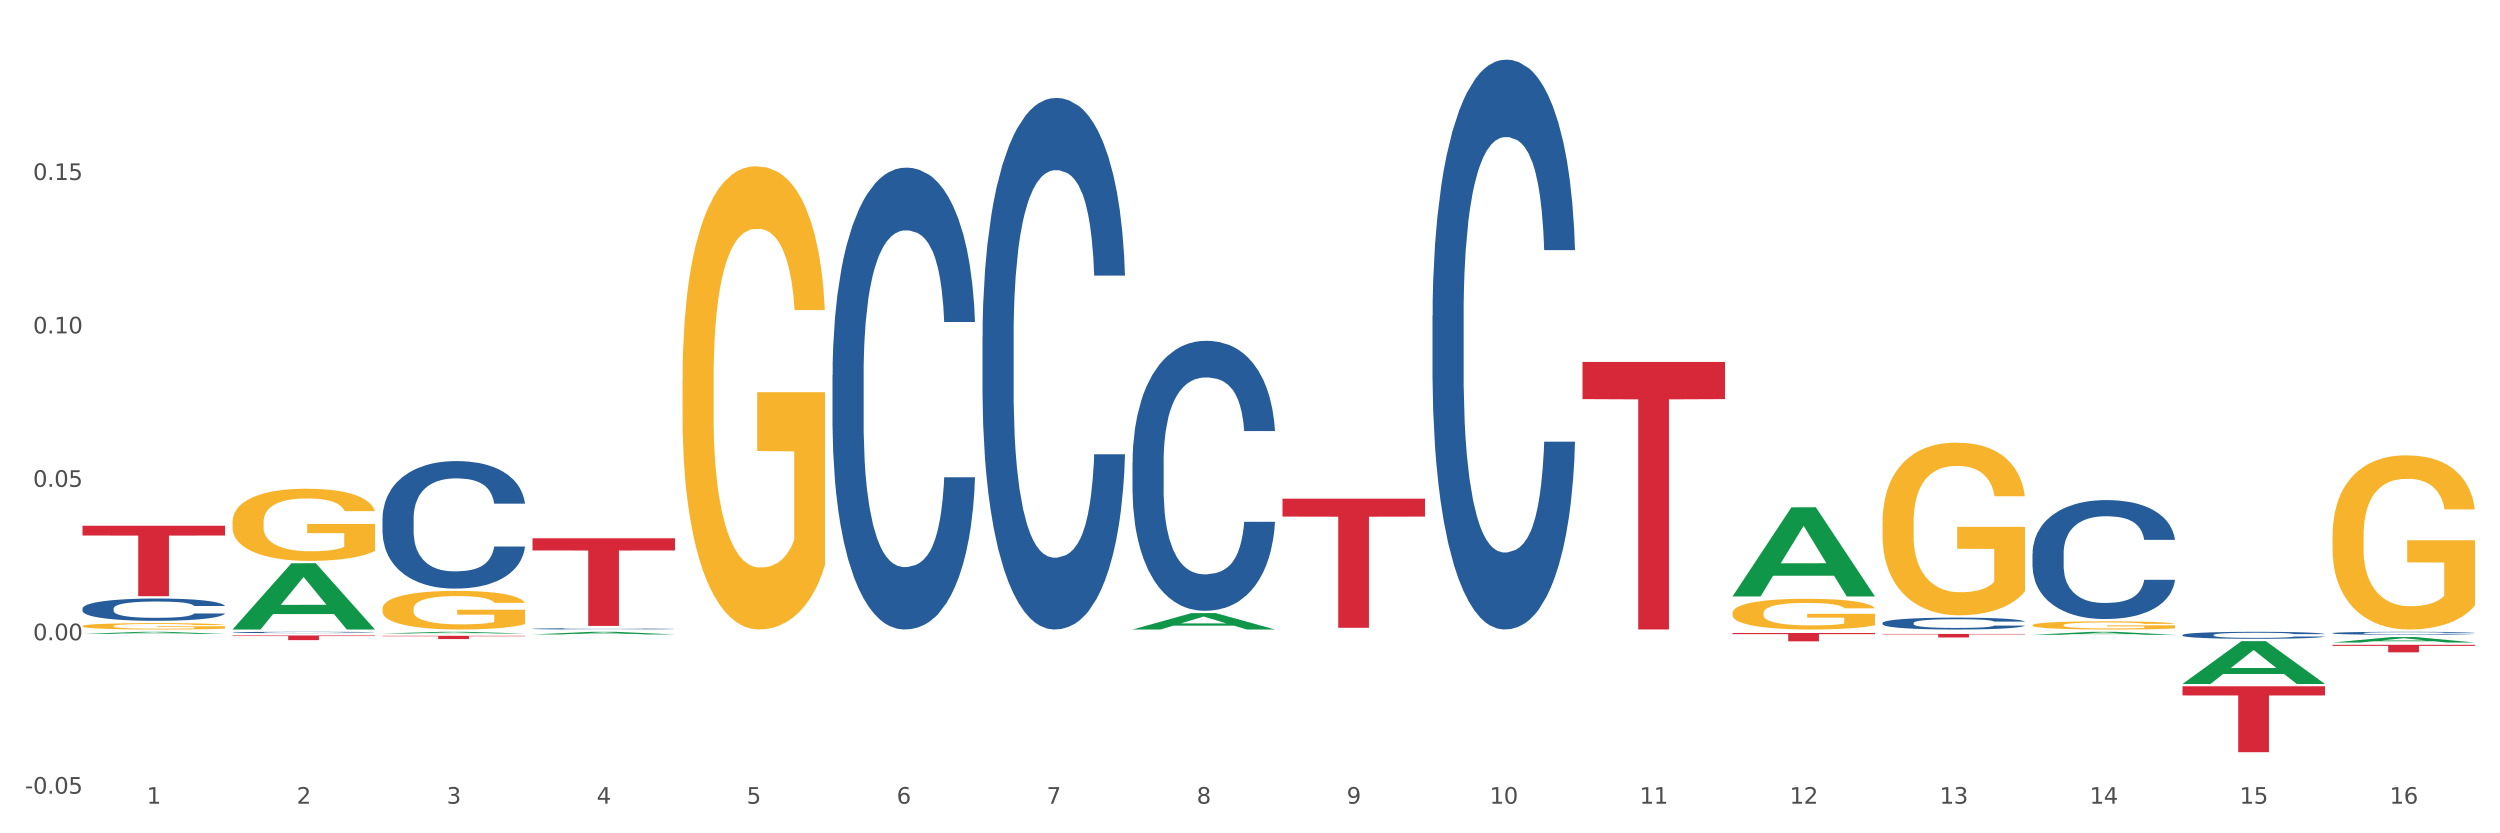 <?xml version="1.0" encoding="utf-8" standalone="no"?>
<!DOCTYPE svg PUBLIC "-//W3C//DTD SVG 1.1//EN"
  "http://www.w3.org/Graphics/SVG/1.1/DTD/svg11.dtd">
<svg xmlns:xlink="http://www.w3.org/1999/xlink" width="1080pt" height="360pt" viewBox="0 0 1080 360" xmlns="http://www.w3.org/2000/svg" version="1.1">
 <rect x="0" y="0" width="1080" height="360" fill="#333333" stroke="none"/>
 <defs>
  <style type="text/css">*{stroke-linejoin: round; stroke-linecap: butt}</style>
 </defs>
 <g id="figure_1">
  <g id="patch_1">
   <path d="M 0 360 
L 1080 360 
L 1080 0 
L 0 0 
z
" style="fill: #ffffff; stroke: #ffffff; stroke-linejoin: miter"/>
  </g>
  <g id="axes_1">
   <g id="matplotlib.axis_1">
    <g id="xtick_1">
     <g id="text_1">
      <!-- 1 -->
      <g style="fill: #4d4d4d" transform="translate(63.365 347.204) scale(0.096 -0.096)">
       <defs>
        <path id="DejaVuSans-31" d="M 794 531 
L 1825 531 
L 1825 4091 
L 703 3866 
L 703 4441 
L 1819 4666 
L 2450 4666 
L 2450 531 
L 3481 531 
L 3481 0 
L 794 0 
L 794 531 
z
" transform="scale(0.016)"/>
       </defs>
       <use xlink:href="#DejaVuSans-31"/>
      </g>
     </g>
    </g>
    <g id="xtick_2">
     <g id="text_2">
      <!-- 2 -->
      <g style="fill: #4d4d4d" transform="translate(128.165 347.204) scale(0.096 -0.096)">
       <defs>
        <path id="DejaVuSans-32" d="M 1228 531 
L 3431 531 
L 3431 0 
L 469 0 
L 469 531 
Q 828 903 1448 1529 
Q 2069 2156 2228 2338 
Q 2531 2678 2651 2914 
Q 2772 3150 2772 3378 
Q 2772 3750 2511 3984 
Q 2250 4219 1831 4219 
Q 1534 4219 1204 4116 
Q 875 4013 500 3803 
L 500 4441 
Q 881 4594 1212 4672 
Q 1544 4750 1819 4750 
Q 2544 4750 2975 4387 
Q 3406 4025 3406 3419 
Q 3406 3131 3298 2873 
Q 3191 2616 2906 2266 
Q 2828 2175 2409 1742 
Q 1991 1309 1228 531 
z
" transform="scale(0.016)"/>
       </defs>
       <use xlink:href="#DejaVuSans-32"/>
      </g>
     </g>
    </g>
    <g id="xtick_3">
     <g id="text_3">
      <!-- 3 -->
      <g style="fill: #4d4d4d" transform="translate(192.965 347.204) scale(0.096 -0.096)">
       <defs>
        <path id="DejaVuSans-33" d="M 2597 2516 
Q 3050 2419 3304 2112 
Q 3559 1806 3559 1356 
Q 3559 666 3084 287 
Q 2609 -91 1734 -91 
Q 1441 -91 1130 -33 
Q 819 25 488 141 
L 488 750 
Q 750 597 1062 519 
Q 1375 441 1716 441 
Q 2309 441 2620 675 
Q 2931 909 2931 1356 
Q 2931 1769 2642 2001 
Q 2353 2234 1838 2234 
L 1294 2234 
L 1294 2753 
L 1863 2753 
Q 2328 2753 2575 2939 
Q 2822 3125 2822 3475 
Q 2822 3834 2567 4026 
Q 2313 4219 1838 4219 
Q 1578 4219 1281 4162 
Q 984 4106 628 3988 
L 628 4550 
Q 988 4650 1302 4700 
Q 1616 4750 1894 4750 
Q 2613 4750 3031 4423 
Q 3450 4097 3450 3541 
Q 3450 3153 3228 2886 
Q 3006 2619 2597 2516 
z
" transform="scale(0.016)"/>
       </defs>
       <use xlink:href="#DejaVuSans-33"/>
      </g>
     </g>
    </g>
    <g id="xtick_4">
     <g id="text_4">
      <!-- 4 -->
      <g style="fill: #4d4d4d" transform="translate(257.765 347.204) scale(0.096 -0.096)">
       <defs>
        <path id="DejaVuSans-34" d="M 2419 4116 
L 825 1625 
L 2419 1625 
L 2419 4116 
z
M 2253 4666 
L 3047 4666 
L 3047 1625 
L 3713 1625 
L 3713 1100 
L 3047 1100 
L 3047 0 
L 2419 0 
L 2419 1100 
L 313 1100 
L 313 1709 
L 2253 4666 
z
" transform="scale(0.016)"/>
       </defs>
       <use xlink:href="#DejaVuSans-34"/>
      </g>
     </g>
    </g>
    <g id="xtick_5">
     <g id="text_5">
      <!-- 5 -->
      <g style="fill: #4d4d4d" transform="translate(322.565 347.204) scale(0.096 -0.096)">
       <defs>
        <path id="DejaVuSans-35" d="M 691 4666 
L 3169 4666 
L 3169 4134 
L 1269 4134 
L 1269 2991 
Q 1406 3038 1543 3061 
Q 1681 3084 1819 3084 
Q 2600 3084 3056 2656 
Q 3513 2228 3513 1497 
Q 3513 744 3044 326 
Q 2575 -91 1722 -91 
Q 1428 -91 1123 -41 
Q 819 9 494 109 
L 494 744 
Q 775 591 1075 516 
Q 1375 441 1709 441 
Q 2250 441 2565 725 
Q 2881 1009 2881 1497 
Q 2881 1984 2565 2268 
Q 2250 2553 1709 2553 
Q 1456 2553 1204 2497 
Q 953 2441 691 2322 
L 691 4666 
z
" transform="scale(0.016)"/>
       </defs>
       <use xlink:href="#DejaVuSans-35"/>
      </g>
     </g>
    </g>
    <g id="xtick_6">
     <g id="text_6">
      <!-- 6 -->
      <g style="fill: #4d4d4d" transform="translate(387.365 347.204) scale(0.096 -0.096)">
       <defs>
        <path id="DejaVuSans-36" d="M 2113 2584 
Q 1688 2584 1439 2293 
Q 1191 2003 1191 1497 
Q 1191 994 1439 701 
Q 1688 409 2113 409 
Q 2538 409 2786 701 
Q 3034 994 3034 1497 
Q 3034 2003 2786 2293 
Q 2538 2584 2113 2584 
z
M 3366 4563 
L 3366 3988 
Q 3128 4100 2886 4159 
Q 2644 4219 2406 4219 
Q 1781 4219 1451 3797 
Q 1122 3375 1075 2522 
Q 1259 2794 1537 2939 
Q 1816 3084 2150 3084 
Q 2853 3084 3261 2657 
Q 3669 2231 3669 1497 
Q 3669 778 3244 343 
Q 2819 -91 2113 -91 
Q 1303 -91 875 529 
Q 447 1150 447 2328 
Q 447 3434 972 4092 
Q 1497 4750 2381 4750 
Q 2619 4750 2861 4703 
Q 3103 4656 3366 4563 
z
" transform="scale(0.016)"/>
       </defs>
       <use xlink:href="#DejaVuSans-36"/>
      </g>
     </g>
    </g>
    <g id="xtick_7">
     <g id="text_7">
      <!-- 7 -->
      <g style="fill: #4d4d4d" transform="translate(452.165 347.204) scale(0.096 -0.096)">
       <defs>
        <path id="DejaVuSans-37" d="M 525 4666 
L 3525 4666 
L 3525 4397 
L 1831 0 
L 1172 0 
L 2766 4134 
L 525 4134 
L 525 4666 
z
" transform="scale(0.016)"/>
       </defs>
       <use xlink:href="#DejaVuSans-37"/>
      </g>
     </g>
    </g>
    <g id="xtick_8">
     <g id="text_8">
      <!-- 8 -->
      <g style="fill: #4d4d4d" transform="translate(516.965 347.204) scale(0.096 -0.096)">
       <defs>
        <path id="DejaVuSans-38" d="M 2034 2216 
Q 1584 2216 1326 1975 
Q 1069 1734 1069 1313 
Q 1069 891 1326 650 
Q 1584 409 2034 409 
Q 2484 409 2743 651 
Q 3003 894 3003 1313 
Q 3003 1734 2745 1975 
Q 2488 2216 2034 2216 
z
M 1403 2484 
Q 997 2584 770 2862 
Q 544 3141 544 3541 
Q 544 4100 942 4425 
Q 1341 4750 2034 4750 
Q 2731 4750 3128 4425 
Q 3525 4100 3525 3541 
Q 3525 3141 3298 2862 
Q 3072 2584 2669 2484 
Q 3125 2378 3379 2068 
Q 3634 1759 3634 1313 
Q 3634 634 3220 271 
Q 2806 -91 2034 -91 
Q 1263 -91 848 271 
Q 434 634 434 1313 
Q 434 1759 690 2068 
Q 947 2378 1403 2484 
z
M 1172 3481 
Q 1172 3119 1398 2916 
Q 1625 2713 2034 2713 
Q 2441 2713 2670 2916 
Q 2900 3119 2900 3481 
Q 2900 3844 2670 4047 
Q 2441 4250 2034 4250 
Q 1625 4250 1398 4047 
Q 1172 3844 1172 3481 
z
" transform="scale(0.016)"/>
       </defs>
       <use xlink:href="#DejaVuSans-38"/>
      </g>
     </g>
    </g>
    <g id="xtick_9">
     <g id="text_9">
      <!-- 9 -->
      <g style="fill: #4d4d4d" transform="translate(581.765 347.204) scale(0.096 -0.096)">
       <defs>
        <path id="DejaVuSans-39" d="M 703 97 
L 703 672 
Q 941 559 1184 500 
Q 1428 441 1663 441 
Q 2288 441 2617 861 
Q 2947 1281 2994 2138 
Q 2813 1869 2534 1725 
Q 2256 1581 1919 1581 
Q 1219 1581 811 2004 
Q 403 2428 403 3163 
Q 403 3881 828 4315 
Q 1253 4750 1959 4750 
Q 2769 4750 3195 4129 
Q 3622 3509 3622 2328 
Q 3622 1225 3098 567 
Q 2575 -91 1691 -91 
Q 1453 -91 1209 -44 
Q 966 3 703 97 
z
M 1959 2075 
Q 2384 2075 2632 2365 
Q 2881 2656 2881 3163 
Q 2881 3666 2632 3958 
Q 2384 4250 1959 4250 
Q 1534 4250 1286 3958 
Q 1038 3666 1038 3163 
Q 1038 2656 1286 2365 
Q 1534 2075 1959 2075 
z
" transform="scale(0.016)"/>
       </defs>
       <use xlink:href="#DejaVuSans-39"/>
      </g>
     </g>
    </g>
    <g id="xtick_10">
     <g id="text_10">
      <!-- 10 -->
      <g style="fill: #4d4d4d" transform="translate(643.511 347.204) scale(0.096 -0.096)">
       <defs>
        <path id="DejaVuSans-30" d="M 2034 4250 
Q 1547 4250 1301 3770 
Q 1056 3291 1056 2328 
Q 1056 1369 1301 889 
Q 1547 409 2034 409 
Q 2525 409 2770 889 
Q 3016 1369 3016 2328 
Q 3016 3291 2770 3770 
Q 2525 4250 2034 4250 
z
M 2034 4750 
Q 2819 4750 3233 4129 
Q 3647 3509 3647 2328 
Q 3647 1150 3233 529 
Q 2819 -91 2034 -91 
Q 1250 -91 836 529 
Q 422 1150 422 2328 
Q 422 3509 836 4129 
Q 1250 4750 2034 4750 
z
" transform="scale(0.016)"/>
       </defs>
       <use xlink:href="#DejaVuSans-31"/>
       <use xlink:href="#DejaVuSans-30" transform="translate(63.623 0)"/>
      </g>
     </g>
    </g>
    <g id="xtick_11">
     <g id="text_11">
      <!-- 11 -->
      <g style="fill: #4d4d4d" transform="translate(708.311 347.204) scale(0.096 -0.096)">
       <use xlink:href="#DejaVuSans-31"/>
       <use xlink:href="#DejaVuSans-31" transform="translate(63.623 0)"/>
      </g>
     </g>
    </g>
    <g id="xtick_12">
     <g id="text_12">
      <!-- 12 -->
      <g style="fill: #4d4d4d" transform="translate(773.112 347.204) scale(0.096 -0.096)">
       <use xlink:href="#DejaVuSans-31"/>
       <use xlink:href="#DejaVuSans-32" transform="translate(63.623 0)"/>
      </g>
     </g>
    </g>
    <g id="xtick_13">
     <g id="text_13">
      <!-- 13 -->
      <g style="fill: #4d4d4d" transform="translate(837.912 347.204) scale(0.096 -0.096)">
       <use xlink:href="#DejaVuSans-31"/>
       <use xlink:href="#DejaVuSans-33" transform="translate(63.623 0)"/>
      </g>
     </g>
    </g>
    <g id="xtick_14">
     <g id="text_14">
      <!-- 14 -->
      <g style="fill: #4d4d4d" transform="translate(902.712 347.204) scale(0.096 -0.096)">
       <use xlink:href="#DejaVuSans-31"/>
       <use xlink:href="#DejaVuSans-34" transform="translate(63.623 0)"/>
      </g>
     </g>
    </g>
    <g id="xtick_15">
     <g id="text_15">
      <!-- 15 -->
      <g style="fill: #4d4d4d" transform="translate(967.512 347.204) scale(0.096 -0.096)">
       <use xlink:href="#DejaVuSans-31"/>
       <use xlink:href="#DejaVuSans-35" transform="translate(63.623 0)"/>
      </g>
     </g>
    </g>
    <g id="xtick_16">
     <g id="text_16">
      <!-- 16 -->
      <g style="fill: #4d4d4d" transform="translate(1032.312 347.204) scale(0.096 -0.096)">
       <use xlink:href="#DejaVuSans-31"/>
       <use xlink:href="#DejaVuSans-36" transform="translate(63.623 0)"/>
      </g>
     </g>
    </g>
    <g id="xtick_17"/>
    <g id="xtick_18"/>
    <g id="xtick_19"/>
    <g id="xtick_20"/>
    <g id="xtick_21"/>
    <g id="xtick_22"/>
    <g id="xtick_23"/>
    <g id="xtick_24"/>
    <g id="xtick_25"/>
    <g id="xtick_26"/>
    <g id="xtick_27"/>
    <g id="xtick_28"/>
    <g id="xtick_29"/>
    <g id="xtick_30"/>
    <g id="xtick_31"/>
   </g>
   <g id="matplotlib.axis_2">
    <g id="ytick_1">
     <g id="text_17">
      <!-- -0.05 -->
      <g style="fill: #4d4d4d" transform="translate(10.8 342.868) scale(0.096 -0.096)">
       <defs>
        <path id="DejaVuSans-2d" d="M 313 2009 
L 1997 2009 
L 1997 1497 
L 313 1497 
L 313 2009 
z
" transform="scale(0.016)"/>
        <path id="DejaVuSans-2e" d="M 684 794 
L 1344 794 
L 1344 0 
L 684 0 
L 684 794 
z
" transform="scale(0.016)"/>
       </defs>
       <use xlink:href="#DejaVuSans-2d"/>
       <use xlink:href="#DejaVuSans-30" transform="translate(36.084 0)"/>
       <use xlink:href="#DejaVuSans-2e" transform="translate(99.707 0)"/>
       <use xlink:href="#DejaVuSans-30" transform="translate(131.494 0)"/>
       <use xlink:href="#DejaVuSans-35" transform="translate(195.117 0)"/>
      </g>
     </g>
    </g>
    <g id="ytick_2">
     <g id="text_18">
      <!-- 0.00 -->
      <g style="fill: #4d4d4d" transform="translate(14.264 276.589) scale(0.096 -0.096)">
       <use xlink:href="#DejaVuSans-30"/>
       <use xlink:href="#DejaVuSans-2e" transform="translate(63.623 0)"/>
       <use xlink:href="#DejaVuSans-30" transform="translate(95.41 0)"/>
       <use xlink:href="#DejaVuSans-30" transform="translate(159.033 0)"/>
      </g>
     </g>
    </g>
    <g id="ytick_3">
     <g id="text_19">
      <!-- 0.05 -->
      <g style="fill: #4d4d4d" transform="translate(14.264 210.31) scale(0.096 -0.096)">
       <use xlink:href="#DejaVuSans-30"/>
       <use xlink:href="#DejaVuSans-2e" transform="translate(63.623 0)"/>
       <use xlink:href="#DejaVuSans-30" transform="translate(95.41 0)"/>
       <use xlink:href="#DejaVuSans-35" transform="translate(159.033 0)"/>
      </g>
     </g>
    </g>
    <g id="ytick_4">
     <g id="text_20">
      <!-- 0.10 -->
      <g style="fill: #4d4d4d" transform="translate(14.264 144.031) scale(0.096 -0.096)">
       <use xlink:href="#DejaVuSans-30"/>
       <use xlink:href="#DejaVuSans-2e" transform="translate(63.623 0)"/>
       <use xlink:href="#DejaVuSans-31" transform="translate(95.41 0)"/>
       <use xlink:href="#DejaVuSans-30" transform="translate(159.033 0)"/>
      </g>
     </g>
    </g>
    <g id="ytick_5">
     <g id="text_21">
      <!-- 0.15 -->
      <g style="fill: #4d4d4d" transform="translate(14.264 77.751) scale(0.096 -0.096)">
       <use xlink:href="#DejaVuSans-30"/>
       <use xlink:href="#DejaVuSans-2e" transform="translate(63.623 0)"/>
       <use xlink:href="#DejaVuSans-31" transform="translate(95.41 0)"/>
       <use xlink:href="#DejaVuSans-35" transform="translate(159.033 0)"/>
      </g>
     </g>
    </g>
    <g id="ytick_6"/>
    <g id="ytick_7"/>
    <g id="ytick_8"/>
    <g id="ytick_9"/>
    <g id="ytick_10"/>
   </g>
   <g id="PolyCollection_1">
    <path d="M 35.639 273.834 
L 35.702 273.833 
L 61.088 272.942 
L 71.623 272.942 
L 97.199 273.836 
L 85.013 273.836 
L 79.492 273.627 
L 53.281 273.627 
L 53.091 273.631 
L 47.76 273.836 
L 35.639 273.836 
L 35.639 273.834 
L 56.582 273.503 
L 76.192 273.502 
L 66.482 273.132 
L 66.355 273.131 
L 66.228 273.133 
L 56.518 273.502 
L 56.582 273.503 
L 35.639 273.834 
z
" clip-path="url(#p9da0a8dc0a)" style="fill: #109648"/>
    <path d="M 813.24 273.856 
L 874.8 273.856 
L 874.8 274.067 
L 850.584 274.068 
L 850.584 275.374 
L 837.309 275.374 
L 837.309 274.068 
L 813.24 274.067 
L 813.24 273.857 
L 813.24 273.856 
z
" clip-path="url(#p9da0a8dc0a)" style="fill: #d62839"/>
    <path d="M 748.44 273.45 
L 810 273.45 
L 810 273.953 
L 785.784 273.957 
L 785.784 277.068 
L 772.509 277.068 
L 772.509 273.957 
L 748.44 273.953 
L 748.44 273.454 
L 748.44 273.45 
z
" clip-path="url(#p9da0a8dc0a)" style="fill: #d62839"/>
    <path d="M 683.639 156.359 
L 745.2 156.359 
L 745.2 172.417 
L 720.984 172.526 
L 720.984 271.917 
L 707.709 271.917 
L 707.709 172.526 
L 683.639 172.417 
L 683.639 156.467 
L 683.639 156.359 
z
" clip-path="url(#p9da0a8dc0a)" style="fill: #d62839"/>
    <path d="M 554.039 215.415 
L 615.599 215.415 
L 615.599 223.17 
L 591.384 223.222 
L 591.384 271.215 
L 578.109 271.215 
L 578.109 223.222 
L 554.039 223.17 
L 554.039 215.468 
L 554.039 215.415 
z
" clip-path="url(#p9da0a8dc0a)" style="fill: #d62839"/>
    <path d="M 230.039 232.525 
L 291.599 232.525 
L 291.599 237.79 
L 267.383 237.825 
L 267.383 270.408 
L 254.108 270.408 
L 254.108 237.825 
L 230.039 237.79 
L 230.039 232.561 
L 230.039 232.525 
z
" clip-path="url(#p9da0a8dc0a)" style="fill: #d62839"/>
    <path d="M 165.239 274.666 
L 226.799 274.666 
L 226.799 274.862 
L 202.583 274.864 
L 202.583 276.082 
L 189.308 276.082 
L 189.308 274.864 
L 165.239 274.862 
L 165.239 274.667 
L 165.239 274.666 
z
" clip-path="url(#p9da0a8dc0a)" style="fill: #d62839"/>
    <path d="M 100.439 274.511 
L 161.999 274.511 
L 161.999 274.791 
L 137.783 274.793 
L 137.783 276.527 
L 124.508 276.527 
L 124.508 274.793 
L 100.439 274.791 
L 100.439 274.513 
L 100.439 274.511 
z
" clip-path="url(#p9da0a8dc0a)" style="fill: #d62839"/>
    <path d="M 35.639 227.119 
L 97.199 227.119 
L 97.199 231.351 
L 72.983 231.379 
L 72.983 257.572 
L 59.708 257.572 
L 59.708 231.379 
L 35.639 231.351 
L 35.639 227.147 
L 35.639 227.119 
z
" clip-path="url(#p9da0a8dc0a)" style="fill: #d62839"/>
    <path d="M 35.639 262.889 
L 35.711 262.88 
L 35.711 262.633 
L 35.93 262.299 
L 36.73 261.683 
L 37.749 261.217 
L 39.495 260.672 
L 40.441 260.443 
L 41.678 260.188 
L 44.225 259.775 
L 47.136 259.423 
L 49.173 259.229 
L 50.701 259.106 
L 54.121 258.886 
L 56.086 258.789 
L 58.123 258.71 
L 59.87 258.657 
L 62.78 258.596 
L 65.109 258.569 
L 67.801 258.561 
L 70.057 258.569 
L 73.04 258.605 
L 77.406 258.71 
L 79.08 258.772 
L 81.336 258.877 
L 83.664 259.018 
L 85.556 259.159 
L 87.739 259.361 
L 89.995 259.625 
L 92.178 259.959 
L 93.706 260.267 
L 94.943 260.593 
L 96.034 260.988 
L 96.835 261.42 
L 97.199 261.78 
L 83.882 261.78 
L 83.519 261.455 
L 82.791 261.103 
L 82.063 260.865 
L 81.263 260.672 
L 80.026 260.452 
L 78.934 260.311 
L 77.115 260.144 
L 75.442 260.038 
L 74.059 259.977 
L 72.385 259.924 
L 68.82 259.871 
L 66.273 259.871 
L 64.672 259.889 
L 62.707 259.933 
L 61.034 259.994 
L 59.069 260.1 
L 57.541 260.214 
L 56.013 260.364 
L 55.14 260.469 
L 53.83 260.663 
L 52.957 260.821 
L 51.793 261.094 
L 51.138 261.288 
L 49.973 261.789 
L 49.464 262.158 
L 49.246 262.414 
L 49.1 262.695 
L 49.1 264.067 
L 49.537 264.683 
L 49.901 264.947 
L 50.483 265.246 
L 51.574 265.633 
L 53.175 266.011 
L 54.849 266.284 
L 56.231 266.451 
L 57.541 266.574 
L 58.851 266.671 
L 60.452 266.759 
L 61.762 266.812 
L 63.726 266.865 
L 66.055 266.891 
L 67.874 266.891 
L 71.585 266.847 
L 73.259 266.803 
L 74.859 266.742 
L 76.606 266.645 
L 77.988 266.539 
L 78.789 266.46 
L 80.099 266.293 
L 81.117 266.117 
L 81.99 265.915 
L 82.573 265.739 
L 83.228 265.475 
L 83.737 265.176 
L 83.882 265.017 
L 97.199 265.017 
L 96.908 265.334 
L 96.398 265.642 
L 95.379 266.055 
L 94.579 266.293 
L 93.342 266.583 
L 92.032 266.83 
L 90.213 267.102 
L 88.539 267.305 
L 86.793 267.481 
L 84.901 267.639 
L 81.481 267.859 
L 80.244 267.92 
L 77.625 268.026 
L 75.587 268.088 
L 72.604 268.149 
L 69.547 268.184 
L 66.346 268.193 
L 63.508 268.175 
L 60.379 268.123 
L 58.414 268.07 
L 56.231 267.991 
L 53.684 267.868 
L 51.283 267.718 
L 49.027 267.542 
L 46.917 267.34 
L 44.953 267.111 
L 42.406 266.733 
L 40.514 266.363 
L 39.131 266.02 
L 38.185 265.73 
L 37.239 265.36 
L 36.73 265.105 
L 35.93 264.49 
L 35.639 263.918 
L 35.639 262.889 
z
" clip-path="url(#p9da0a8dc0a)" style="fill: #255c99"/>
    <path d="M 100.439 273.202 
L 100.511 273.202 
L 100.511 273.187 
L 100.73 273.167 
L 101.53 273.13 
L 102.549 273.102 
L 104.295 273.069 
L 105.241 273.055 
L 106.478 273.04 
L 109.025 273.015 
L 111.936 272.994 
L 113.973 272.982 
L 115.501 272.975 
L 118.921 272.961 
L 120.886 272.955 
L 122.923 272.951 
L 124.67 272.947 
L 127.58 272.944 
L 129.909 272.942 
L 132.601 272.942 
L 134.857 272.942 
L 137.84 272.944 
L 142.206 272.951 
L 143.88 272.954 
L 146.136 272.961 
L 148.464 272.969 
L 150.356 272.978 
L 152.539 272.99 
L 154.795 273.006 
L 156.978 273.026 
L 158.506 273.044 
L 159.743 273.064 
L 160.834 273.088 
L 161.635 273.114 
L 161.999 273.136 
L 148.682 273.136 
L 148.319 273.116 
L 147.591 273.095 
L 146.863 273.081 
L 146.063 273.069 
L 144.826 273.056 
L 143.734 273.047 
L 141.915 273.037 
L 140.242 273.031 
L 138.859 273.027 
L 137.185 273.024 
L 133.62 273.021 
L 131.073 273.021 
L 129.472 273.022 
L 127.508 273.024 
L 125.834 273.028 
L 123.869 273.034 
L 122.341 273.041 
L 120.813 273.05 
L 119.94 273.057 
L 118.63 273.068 
L 117.757 273.078 
L 116.593 273.094 
L 115.938 273.106 
L 114.774 273.136 
L 114.264 273.158 
L 114.046 273.174 
L 113.9 273.191 
L 113.9 273.273 
L 114.337 273.311 
L 114.701 273.326 
L 115.283 273.344 
L 116.374 273.368 
L 117.975 273.391 
L 119.649 273.407 
L 121.031 273.417 
L 122.341 273.425 
L 123.651 273.43 
L 125.252 273.436 
L 126.562 273.439 
L 128.526 273.442 
L 130.855 273.444 
L 132.674 273.444 
L 136.385 273.441 
L 138.059 273.438 
L 139.66 273.435 
L 141.406 273.429 
L 142.788 273.422 
L 143.589 273.418 
L 144.899 273.408 
L 145.917 273.397 
L 146.791 273.385 
L 147.373 273.374 
L 148.028 273.358 
L 148.537 273.34 
L 148.682 273.331 
L 161.999 273.331 
L 161.708 273.35 
L 161.198 273.368 
L 160.18 273.393 
L 159.379 273.408 
L 158.142 273.425 
L 156.832 273.44 
L 155.013 273.456 
L 153.34 273.469 
L 151.593 273.479 
L 149.701 273.489 
L 146.281 273.502 
L 145.044 273.506 
L 142.425 273.512 
L 140.387 273.516 
L 137.404 273.519 
L 134.348 273.522 
L 131.146 273.522 
L 128.308 273.521 
L 125.179 273.518 
L 123.214 273.515 
L 121.031 273.51 
L 118.485 273.502 
L 116.083 273.493 
L 113.828 273.483 
L 111.717 273.471 
L 109.753 273.457 
L 107.206 273.434 
L 105.314 273.412 
L 103.931 273.391 
L 102.985 273.374 
L 102.039 273.351 
L 101.53 273.336 
L 100.73 273.299 
L 100.439 273.264 
L 100.439 273.202 
z
" clip-path="url(#p9da0a8dc0a)" style="fill: #255c99"/>
    <path d="M 165.239 223.936 
L 165.311 223.885 
L 165.311 222.476 
L 165.53 220.565 
L 166.33 217.043 
L 167.349 214.376 
L 169.095 211.257 
L 170.041 209.949 
L 171.278 208.489 
L 173.825 206.125 
L 176.736 204.112 
L 178.773 203.005 
L 180.301 202.301 
L 183.721 201.043 
L 185.686 200.49 
L 187.723 200.037 
L 189.47 199.735 
L 192.38 199.383 
L 194.709 199.232 
L 197.401 199.181 
L 199.657 199.232 
L 202.64 199.433 
L 207.006 200.037 
L 208.68 200.389 
L 210.936 200.993 
L 213.264 201.798 
L 215.156 202.603 
L 217.339 203.76 
L 219.595 205.269 
L 221.778 207.181 
L 223.306 208.942 
L 224.543 210.804 
L 225.635 213.068 
L 226.435 215.533 
L 226.799 217.596 
L 213.483 217.596 
L 213.119 215.735 
L 212.391 213.722 
L 211.663 212.364 
L 210.863 211.257 
L 209.626 209.999 
L 208.534 209.194 
L 206.715 208.238 
L 205.042 207.634 
L 203.659 207.282 
L 201.986 206.98 
L 198.42 206.678 
L 195.873 206.678 
L 194.272 206.779 
L 192.308 207.03 
L 190.634 207.383 
L 188.669 207.986 
L 187.141 208.64 
L 185.613 209.496 
L 184.74 210.099 
L 183.43 211.206 
L 182.557 212.112 
L 181.393 213.672 
L 180.738 214.779 
L 179.574 217.646 
L 179.064 219.76 
L 178.846 221.219 
L 178.7 222.829 
L 178.7 230.678 
L 179.137 234.199 
L 179.501 235.709 
L 180.083 237.42 
L 181.174 239.633 
L 182.775 241.797 
L 184.449 243.356 
L 185.831 244.312 
L 187.141 245.017 
L 188.451 245.57 
L 190.052 246.073 
L 191.362 246.375 
L 193.326 246.677 
L 195.655 246.828 
L 197.474 246.828 
L 201.185 246.577 
L 202.859 246.325 
L 204.46 245.973 
L 206.206 245.419 
L 207.589 244.816 
L 208.389 244.363 
L 209.699 243.407 
L 210.717 242.401 
L 211.591 241.243 
L 212.173 240.237 
L 212.828 238.728 
L 213.337 237.017 
L 213.483 236.111 
L 226.799 236.111 
L 226.508 237.923 
L 225.998 239.684 
L 224.98 242.048 
L 224.179 243.407 
L 222.942 245.067 
L 221.632 246.476 
L 219.813 248.036 
L 218.14 249.193 
L 216.393 250.199 
L 214.501 251.105 
L 211.081 252.363 
L 209.844 252.715 
L 207.225 253.318 
L 205.187 253.671 
L 202.204 254.023 
L 199.148 254.224 
L 195.946 254.274 
L 193.108 254.174 
L 189.979 253.872 
L 188.014 253.57 
L 185.831 253.117 
L 183.285 252.413 
L 180.883 251.558 
L 178.628 250.551 
L 176.517 249.394 
L 174.553 248.086 
L 172.006 245.922 
L 170.114 243.809 
L 168.731 241.847 
L 167.786 240.187 
L 166.84 238.074 
L 166.33 236.614 
L 165.53 233.093 
L 165.239 229.822 
L 165.239 223.936 
z
" clip-path="url(#p9da0a8dc0a)" style="fill: #255c99"/>
    <path d="M 35.639 270.462 
L 35.711 270.46 
L 35.711 270.369 
L 35.857 270.29 
L 36.583 270.1 
L 37.674 269.944 
L 38.473 269.86 
L 39.273 269.792 
L 40.217 269.723 
L 41.38 269.653 
L 43.488 269.549 
L 44.796 269.496 
L 46.395 269.44 
L 49.302 269.359 
L 51.41 269.313 
L 53.59 269.275 
L 57.152 269.23 
L 59.478 269.21 
L 61.949 269.194 
L 64.929 269.184 
L 67.182 269.182 
L 72.124 269.189 
L 76.339 269.212 
L 78.374 269.23 
L 80.991 269.26 
L 82.372 269.28 
L 84.625 269.321 
L 86.951 269.374 
L 88.55 269.42 
L 90.948 269.506 
L 92.765 269.592 
L 94.437 269.698 
L 95.309 269.771 
L 95.963 269.84 
L 96.544 269.918 
L 97.126 270.042 
L 84.043 270.042 
L 83.535 269.954 
L 82.735 269.87 
L 81.572 269.789 
L 80.555 269.739 
L 78.811 269.675 
L 77.212 269.635 
L 75.54 269.604 
L 73.505 269.579 
L 71.906 269.566 
L 69.653 269.556 
L 65.219 269.559 
L 62.239 269.579 
L 60.204 269.604 
L 58.896 269.627 
L 57.733 269.653 
L 56.425 269.688 
L 54.899 269.741 
L 53.809 269.789 
L 52.718 269.85 
L 51.846 269.911 
L 51.047 269.982 
L 50.393 270.057 
L 49.884 270.136 
L 49.448 270.232 
L 49.084 270.391 
L 49.084 270.738 
L 49.23 270.817 
L 49.593 270.92 
L 50.029 270.999 
L 50.756 271.092 
L 51.41 271.156 
L 52.646 271.247 
L 54.027 271.323 
L 55.117 271.371 
L 56.207 271.411 
L 58.097 271.467 
L 60.204 271.513 
L 62.021 271.54 
L 64.493 271.566 
L 66.164 271.576 
L 67.618 271.581 
L 71.179 271.581 
L 73.723 271.573 
L 76.557 271.556 
L 78.738 271.533 
L 80.555 271.505 
L 82.59 271.459 
L 83.898 271.416 
L 83.898 270.887 
L 67.908 270.885 
L 67.908 270.533 
L 97.199 270.533 
L 97.199 271.566 
L 95.963 271.619 
L 94.582 271.667 
L 93.129 271.71 
L 90.948 271.763 
L 88.332 271.814 
L 86.006 271.849 
L 83.535 271.88 
L 80.628 271.907 
L 76.848 271.933 
L 74.522 271.943 
L 71.615 271.95 
L 68.199 271.953 
L 65.219 271.948 
L 62.312 271.935 
L 59.26 271.912 
L 56.28 271.88 
L 54.027 271.847 
L 51.773 271.806 
L 49.375 271.753 
L 47.485 271.702 
L 46.032 271.657 
L 44.433 271.599 
L 42.688 271.523 
L 41.38 271.454 
L 40.217 271.384 
L 38.982 271.292 
L 38.11 271.214 
L 37.237 271.115 
L 36.729 271.042 
L 36.147 270.928 
L 35.711 270.769 
L 35.639 270.462 
z
" clip-path="url(#p9da0a8dc0a)" style="fill: #f7b32b"/>
    <path d="M 359.639 162.065 
L 359.712 161.883 
L 359.712 156.78 
L 359.93 149.856 
L 360.73 137.099 
L 361.749 127.441 
L 363.496 116.142 
L 364.442 111.404 
L 365.679 106.119 
L 368.225 97.554 
L 371.136 90.265 
L 373.173 86.256 
L 374.702 83.704 
L 378.122 79.148 
L 380.086 77.144 
L 382.124 75.504 
L 383.87 74.41 
L 386.781 73.135 
L 389.109 72.588 
L 391.802 72.406 
L 394.057 72.588 
L 397.041 73.317 
L 401.407 75.504 
L 403.08 76.779 
L 405.336 78.966 
L 407.665 81.882 
L 409.556 84.798 
L 411.739 88.989 
L 413.995 94.456 
L 416.178 101.381 
L 417.706 107.759 
L 418.943 114.502 
L 420.035 122.703 
L 420.835 131.632 
L 421.199 139.104 
L 407.883 139.104 
L 407.519 132.361 
L 406.791 125.072 
L 406.064 120.151 
L 405.263 116.142 
L 404.026 111.586 
L 402.935 108.67 
L 401.116 105.208 
L 399.442 103.021 
L 398.059 101.746 
L 396.386 100.652 
L 392.82 99.559 
L 390.273 99.559 
L 388.673 99.923 
L 386.708 100.834 
L 385.034 102.11 
L 383.07 104.297 
L 381.542 106.666 
L 380.013 109.764 
L 379.14 111.951 
L 377.83 115.96 
L 376.957 119.24 
L 375.793 124.889 
L 375.138 128.899 
L 373.974 139.286 
L 373.465 146.94 
L 373.246 152.225 
L 373.101 158.056 
L 373.101 186.485 
L 373.537 199.241 
L 373.901 204.708 
L 374.483 210.904 
L 375.575 218.923 
L 377.176 226.759 
L 378.849 232.408 
L 380.232 235.87 
L 381.542 238.422 
L 382.851 240.426 
L 384.452 242.249 
L 385.762 243.342 
L 387.727 244.435 
L 390.055 244.982 
L 391.874 244.982 
L 395.585 244.071 
L 397.259 243.16 
L 398.86 241.884 
L 400.606 239.88 
L 401.989 237.693 
L 402.789 236.053 
L 404.099 232.59 
L 405.118 228.946 
L 405.991 224.754 
L 406.573 221.109 
L 407.228 215.642 
L 407.737 209.446 
L 407.883 206.166 
L 421.199 206.166 
L 420.908 212.727 
L 420.399 219.105 
L 419.38 227.67 
L 418.579 232.59 
L 417.342 238.604 
L 416.033 243.707 
L 414.214 249.356 
L 412.54 253.547 
L 410.794 257.192 
L 408.902 260.472 
L 405.482 265.028 
L 404.245 266.304 
L 401.625 268.49 
L 399.588 269.766 
L 396.604 271.042 
L 393.548 271.771 
L 390.346 271.953 
L 387.508 271.588 
L 384.379 270.495 
L 382.415 269.402 
L 380.232 267.762 
L 377.685 265.21 
L 375.284 262.112 
L 373.028 258.468 
L 370.918 254.276 
L 368.953 249.538 
L 366.406 241.702 
L 364.514 234.048 
L 363.132 226.941 
L 362.186 220.927 
L 361.24 213.273 
L 360.73 207.988 
L 359.93 195.232 
L 359.639 183.387 
L 359.639 162.065 
z
" clip-path="url(#p9da0a8dc0a)" style="fill: #255c99"/>
    <path d="M 424.439 145.489 
L 424.512 145.279 
L 424.512 139.407 
L 424.73 131.437 
L 425.531 116.757 
L 426.549 105.641 
L 428.296 92.638 
L 429.242 87.185 
L 430.479 81.103 
L 433.025 71.246 
L 435.936 62.857 
L 437.974 58.243 
L 439.502 55.307 
L 442.922 50.064 
L 444.886 47.757 
L 446.924 45.869 
L 448.67 44.611 
L 451.581 43.143 
L 453.909 42.514 
L 456.602 42.304 
L 458.857 42.514 
L 461.841 43.353 
L 466.207 45.869 
L 467.88 47.338 
L 470.136 49.854 
L 472.465 53.21 
L 474.357 56.565 
L 476.54 61.389 
L 478.795 67.681 
L 480.978 75.65 
L 482.506 82.991 
L 483.743 90.751 
L 484.835 100.188 
L 485.635 110.465 
L 485.999 119.063 
L 472.683 119.063 
L 472.319 111.304 
L 471.591 102.915 
L 470.864 97.252 
L 470.063 92.638 
L 468.826 87.395 
L 467.735 84.039 
L 465.916 80.055 
L 464.242 77.538 
L 462.86 76.07 
L 461.186 74.812 
L 457.62 73.553 
L 455.074 73.553 
L 453.473 73.973 
L 451.508 75.021 
L 449.834 76.489 
L 447.87 79.006 
L 446.342 81.732 
L 444.814 85.298 
L 443.94 87.814 
L 442.631 92.428 
L 441.757 96.203 
L 440.593 102.705 
L 439.938 107.319 
L 438.774 119.273 
L 438.265 128.082 
L 438.046 134.164 
L 437.901 140.875 
L 437.901 173.592 
L 438.337 188.273 
L 438.701 194.564 
L 439.283 201.695 
L 440.375 210.923 
L 441.976 219.941 
L 443.649 226.443 
L 445.032 230.427 
L 446.342 233.364 
L 447.651 235.671 
L 449.252 237.768 
L 450.562 239.026 
L 452.527 240.284 
L 454.855 240.914 
L 456.674 240.914 
L 460.385 239.865 
L 462.059 238.816 
L 463.66 237.348 
L 465.406 235.041 
L 466.789 232.525 
L 467.589 230.637 
L 468.899 226.652 
L 469.918 222.458 
L 470.791 217.634 
L 471.373 213.44 
L 472.028 207.148 
L 472.537 200.017 
L 472.683 196.242 
L 485.999 196.242 
L 485.708 203.792 
L 485.199 211.133 
L 484.18 220.99 
L 483.38 226.652 
L 482.143 233.573 
L 480.833 239.446 
L 479.014 245.947 
L 477.34 250.771 
L 475.594 254.965 
L 473.702 258.74 
L 470.282 263.983 
L 469.045 265.451 
L 466.425 267.968 
L 464.388 269.436 
L 461.404 270.904 
L 458.348 271.743 
L 455.146 271.953 
L 452.308 271.533 
L 449.18 270.275 
L 447.215 269.017 
L 445.032 267.129 
L 442.485 264.193 
L 440.084 260.628 
L 437.828 256.433 
L 435.718 251.61 
L 433.753 246.157 
L 431.206 237.139 
L 429.314 228.33 
L 427.932 220.151 
L 426.986 213.23 
L 426.04 204.422 
L 425.531 198.339 
L 424.73 183.659 
L 424.439 170.027 
L 424.439 145.489 
z
" clip-path="url(#p9da0a8dc0a)" style="fill: #255c99"/>
    <path d="M 489.239 199.632 
L 489.312 199.525 
L 489.312 196.543 
L 489.53 192.494 
L 490.331 185.037 
L 491.349 179.391 
L 493.096 172.787 
L 494.042 170.017 
L 495.279 166.928 
L 497.826 161.921 
L 500.736 157.66 
L 502.774 155.316 
L 504.302 153.825 
L 507.722 151.161 
L 509.686 149.99 
L 511.724 149.031 
L 513.47 148.392 
L 516.381 147.646 
L 518.709 147.326 
L 521.402 147.22 
L 523.658 147.326 
L 526.641 147.752 
L 531.007 149.031 
L 532.68 149.776 
L 534.936 151.055 
L 537.265 152.759 
L 539.157 154.464 
L 541.34 156.914 
L 543.595 160.11 
L 545.778 164.158 
L 547.306 167.886 
L 548.543 171.828 
L 549.635 176.622 
L 550.435 181.842 
L 550.799 186.209 
L 537.483 186.209 
L 537.119 182.268 
L 536.392 178.007 
L 535.664 175.13 
L 534.863 172.787 
L 533.626 170.123 
L 532.535 168.419 
L 530.716 166.395 
L 529.042 165.117 
L 527.66 164.371 
L 525.986 163.732 
L 522.42 163.093 
L 519.874 163.093 
L 518.273 163.306 
L 516.308 163.838 
L 514.635 164.584 
L 512.67 165.862 
L 511.142 167.247 
L 509.614 169.058 
L 508.74 170.336 
L 507.431 172.68 
L 506.557 174.598 
L 505.393 177.9 
L 504.738 180.244 
L 503.574 186.316 
L 503.065 190.79 
L 502.846 193.879 
L 502.701 197.288 
L 502.701 213.907 
L 503.137 221.364 
L 503.501 224.56 
L 504.083 228.182 
L 505.175 232.869 
L 506.776 237.45 
L 508.449 240.752 
L 509.832 242.776 
L 511.142 244.267 
L 512.452 245.439 
L 514.052 246.505 
L 515.362 247.144 
L 517.327 247.783 
L 519.655 248.102 
L 521.475 248.102 
L 525.186 247.57 
L 526.859 247.037 
L 528.46 246.291 
L 530.206 245.12 
L 531.589 243.841 
L 532.389 242.883 
L 533.699 240.859 
L 534.718 238.728 
L 535.591 236.278 
L 536.173 234.147 
L 536.828 230.951 
L 537.338 227.329 
L 537.483 225.412 
L 550.799 225.412 
L 550.508 229.247 
L 549.999 232.975 
L 548.98 237.982 
L 548.18 240.859 
L 546.943 244.374 
L 545.633 247.357 
L 543.814 250.659 
L 542.14 253.109 
L 540.394 255.24 
L 538.502 257.157 
L 535.082 259.821 
L 533.845 260.566 
L 531.225 261.845 
L 529.188 262.59 
L 526.204 263.336 
L 523.148 263.762 
L 519.946 263.869 
L 517.109 263.656 
L 513.98 263.016 
L 512.015 262.377 
L 509.832 261.419 
L 507.285 259.927 
L 504.884 258.116 
L 502.628 255.986 
L 500.518 253.535 
L 498.553 250.766 
L 496.006 246.185 
L 494.114 241.711 
L 492.732 237.556 
L 491.786 234.041 
L 490.84 229.566 
L 490.331 226.477 
L 489.53 219.02 
L 489.239 212.096 
L 489.239 199.632 
z
" clip-path="url(#p9da0a8dc0a)" style="fill: #255c99"/>
    <path d="M 618.839 136.378 
L 618.912 136.153 
L 618.912 129.858 
L 619.13 121.314 
L 619.931 105.576 
L 620.95 93.659 
L 622.696 79.72 
L 623.642 73.874 
L 624.879 67.354 
L 627.426 56.787 
L 630.336 47.793 
L 632.374 42.847 
L 633.902 39.699 
L 637.322 34.078 
L 639.287 31.605 
L 641.324 29.582 
L 643.07 28.233 
L 645.981 26.659 
L 648.31 25.984 
L 651.002 25.759 
L 653.258 25.984 
L 656.241 26.884 
L 660.607 29.582 
L 662.281 31.156 
L 664.536 33.854 
L 666.865 37.451 
L 668.757 41.048 
L 670.94 46.219 
L 673.196 52.964 
L 675.379 61.508 
L 676.907 69.377 
L 678.144 77.696 
L 679.235 87.814 
L 680.036 98.831 
L 680.399 108.049 
L 667.083 108.049 
L 666.719 99.73 
L 665.992 90.737 
L 665.264 84.666 
L 664.464 79.72 
L 663.227 74.099 
L 662.135 70.502 
L 660.316 66.23 
L 658.642 63.532 
L 657.26 61.958 
L 655.586 60.609 
L 652.021 59.26 
L 649.474 59.26 
L 647.873 59.709 
L 645.908 60.834 
L 644.235 62.407 
L 642.27 65.105 
L 640.742 68.028 
L 639.214 71.851 
L 638.341 74.549 
L 637.031 79.495 
L 636.158 83.542 
L 634.993 90.512 
L 634.339 95.458 
L 633.174 108.274 
L 632.665 117.717 
L 632.447 124.237 
L 632.301 131.432 
L 632.301 166.506 
L 632.738 182.244 
L 633.101 188.989 
L 633.684 196.633 
L 634.775 206.526 
L 636.376 216.194 
L 638.05 223.164 
L 639.432 227.436 
L 640.742 230.583 
L 642.052 233.057 
L 643.653 235.305 
L 644.962 236.654 
L 646.927 238.003 
L 649.256 238.677 
L 651.075 238.677 
L 654.786 237.553 
L 656.459 236.429 
L 658.06 234.855 
L 659.807 232.382 
L 661.189 229.684 
L 661.99 227.661 
L 663.299 223.389 
L 664.318 218.892 
L 665.191 213.721 
L 665.773 209.224 
L 666.428 202.479 
L 666.938 194.835 
L 667.083 190.788 
L 680.399 190.788 
L 680.108 198.882 
L 679.599 206.751 
L 678.58 217.318 
L 677.78 223.389 
L 676.543 230.808 
L 675.233 237.104 
L 673.414 244.073 
L 671.74 249.245 
L 669.994 253.741 
L 668.102 257.788 
L 664.682 263.409 
L 663.445 264.983 
L 660.825 267.681 
L 658.788 269.255 
L 655.805 270.829 
L 652.748 271.728 
L 649.547 271.953 
L 646.709 271.503 
L 643.58 270.154 
L 641.615 268.805 
L 639.432 266.782 
L 636.885 263.634 
L 634.484 259.812 
L 632.228 255.315 
L 630.118 250.144 
L 628.153 244.298 
L 625.607 234.63 
L 623.715 225.187 
L 622.332 216.419 
L 621.386 208.999 
L 620.44 199.556 
L 619.931 193.036 
L 619.13 177.298 
L 618.839 162.684 
L 618.839 136.378 
z
" clip-path="url(#p9da0a8dc0a)" style="fill: #255c99"/>
    <path d="M 813.24 269.122 
L 813.312 269.117 
L 813.312 268.986 
L 813.531 268.807 
L 814.331 268.479 
L 815.35 268.23 
L 817.096 267.939 
L 818.042 267.816 
L 819.279 267.68 
L 821.826 267.46 
L 824.737 267.272 
L 826.774 267.169 
L 828.302 267.103 
L 831.722 266.985 
L 833.687 266.934 
L 835.724 266.892 
L 837.471 266.863 
L 840.381 266.831 
L 842.71 266.816 
L 845.402 266.812 
L 847.658 266.816 
L 850.641 266.835 
L 855.007 266.892 
L 856.681 266.924 
L 858.937 266.981 
L 861.265 267.056 
L 863.157 267.131 
L 865.34 267.239 
L 867.596 267.38 
L 869.779 267.558 
L 871.307 267.723 
L 872.544 267.896 
L 873.635 268.108 
L 874.436 268.338 
L 874.8 268.53 
L 861.484 268.53 
L 861.12 268.356 
L 860.392 268.169 
L 859.664 268.042 
L 858.864 267.939 
L 857.627 267.821 
L 856.535 267.746 
L 854.716 267.657 
L 853.043 267.601 
L 851.66 267.568 
L 849.986 267.539 
L 846.421 267.511 
L 843.874 267.511 
L 842.273 267.521 
L 840.309 267.544 
L 838.635 267.577 
L 836.67 267.633 
L 835.142 267.694 
L 833.614 267.774 
L 832.741 267.831 
L 831.431 267.934 
L 830.558 268.018 
L 829.394 268.164 
L 828.739 268.267 
L 827.575 268.535 
L 827.065 268.732 
L 826.847 268.868 
L 826.701 269.018 
L 826.701 269.751 
L 827.138 270.08 
L 827.502 270.22 
L 828.084 270.38 
L 829.175 270.587 
L 830.776 270.789 
L 832.45 270.934 
L 833.832 271.023 
L 835.142 271.089 
L 836.452 271.141 
L 838.053 271.188 
L 839.363 271.216 
L 841.327 271.244 
L 843.656 271.258 
L 845.475 271.258 
L 849.186 271.235 
L 850.86 271.211 
L 852.461 271.178 
L 854.207 271.127 
L 855.589 271.07 
L 856.39 271.028 
L 857.7 270.939 
L 858.718 270.845 
L 859.592 270.737 
L 860.174 270.643 
L 860.829 270.502 
L 861.338 270.342 
L 861.484 270.258 
L 874.8 270.258 
L 874.509 270.427 
L 873.999 270.591 
L 872.981 270.812 
L 872.18 270.939 
L 870.943 271.094 
L 869.633 271.225 
L 867.814 271.371 
L 866.141 271.479 
L 864.394 271.573 
L 862.502 271.657 
L 859.082 271.775 
L 857.845 271.807 
L 855.226 271.864 
L 853.188 271.897 
L 850.205 271.929 
L 847.149 271.948 
L 843.947 271.953 
L 841.109 271.944 
L 837.98 271.915 
L 836.015 271.887 
L 833.832 271.845 
L 831.286 271.779 
L 828.884 271.699 
L 826.629 271.605 
L 824.518 271.498 
L 822.554 271.375 
L 820.007 271.174 
L 818.115 270.976 
L 816.732 270.793 
L 815.786 270.638 
L 814.84 270.441 
L 814.331 270.305 
L 813.531 269.976 
L 813.24 269.671 
L 813.24 269.122 
z
" clip-path="url(#p9da0a8dc0a)" style="fill: #255c99"/>
    <path d="M 878.04 239.127 
L 878.112 239.08 
L 878.112 237.766 
L 878.331 235.982 
L 879.131 232.697 
L 880.15 230.21 
L 881.896 227.3 
L 882.842 226.08 
L 884.079 224.719 
L 886.626 222.513 
L 889.537 220.636 
L 891.574 219.603 
L 893.102 218.946 
L 896.522 217.773 
L 898.487 217.256 
L 900.524 216.834 
L 902.271 216.552 
L 905.181 216.224 
L 907.51 216.083 
L 910.202 216.036 
L 912.458 216.083 
L 915.441 216.271 
L 919.807 216.834 
L 921.481 217.163 
L 923.737 217.726 
L 926.065 218.477 
L 927.957 219.228 
L 930.14 220.307 
L 932.396 221.715 
L 934.579 223.498 
L 936.107 225.141 
L 937.344 226.878 
L 938.436 228.99 
L 939.236 231.289 
L 939.6 233.213 
L 926.284 233.213 
L 925.92 231.477 
L 925.192 229.6 
L 924.464 228.332 
L 923.664 227.3 
L 922.427 226.127 
L 921.336 225.376 
L 919.516 224.484 
L 917.843 223.921 
L 916.46 223.592 
L 914.787 223.311 
L 911.221 223.029 
L 908.674 223.029 
L 907.073 223.123 
L 905.109 223.358 
L 903.435 223.686 
L 901.47 224.249 
L 899.942 224.859 
L 898.414 225.657 
L 897.541 226.221 
L 896.231 227.253 
L 895.358 228.098 
L 894.194 229.553 
L 893.539 230.585 
L 892.375 233.26 
L 891.865 235.232 
L 891.647 236.593 
L 891.501 238.094 
L 891.501 245.416 
L 891.938 248.701 
L 892.302 250.109 
L 892.884 251.705 
L 893.975 253.77 
L 895.576 255.788 
L 897.25 257.243 
L 898.633 258.134 
L 899.942 258.792 
L 901.252 259.308 
L 902.853 259.777 
L 904.163 260.059 
L 906.127 260.34 
L 908.456 260.481 
L 910.275 260.481 
L 913.986 260.246 
L 915.66 260.012 
L 917.261 259.683 
L 919.007 259.167 
L 920.39 258.604 
L 921.19 258.181 
L 922.5 257.29 
L 923.519 256.351 
L 924.392 255.272 
L 924.974 254.333 
L 925.629 252.925 
L 926.138 251.329 
L 926.284 250.484 
L 939.6 250.484 
L 939.309 252.174 
L 938.799 253.817 
L 937.781 256.023 
L 936.98 257.29 
L 935.743 258.838 
L 934.433 260.153 
L 932.614 261.607 
L 930.941 262.687 
L 929.194 263.626 
L 927.302 264.47 
L 923.882 265.644 
L 922.645 265.972 
L 920.026 266.535 
L 917.988 266.864 
L 915.005 267.192 
L 911.949 267.38 
L 908.747 267.427 
L 905.909 267.333 
L 902.78 267.052 
L 900.816 266.77 
L 898.633 266.348 
L 896.086 265.691 
L 893.684 264.893 
L 891.429 263.954 
L 889.318 262.875 
L 887.354 261.654 
L 884.807 259.636 
L 882.915 257.665 
L 881.532 255.835 
L 880.587 254.286 
L 879.641 252.315 
L 879.131 250.954 
L 878.331 247.669 
L 878.04 244.618 
L 878.04 239.127 
z
" clip-path="url(#p9da0a8dc0a)" style="fill: #255c99"/>
    <path d="M 942.84 274.3 
L 942.913 274.298 
L 942.913 274.22 
L 943.131 274.115 
L 943.931 273.922 
L 944.95 273.776 
L 946.696 273.604 
L 947.642 273.533 
L 948.879 273.453 
L 951.426 273.323 
L 954.337 273.212 
L 956.374 273.152 
L 957.902 273.113 
L 961.322 273.044 
L 963.287 273.013 
L 965.325 272.989 
L 967.071 272.972 
L 969.982 272.953 
L 972.31 272.944 
L 975.002 272.942 
L 977.258 272.944 
L 980.242 272.955 
L 984.608 272.989 
L 986.281 273.008 
L 988.537 273.041 
L 990.865 273.085 
L 992.757 273.129 
L 994.94 273.193 
L 997.196 273.276 
L 999.379 273.381 
L 1000.907 273.477 
L 1002.144 273.58 
L 1003.236 273.704 
L 1004.036 273.839 
L 1004.4 273.952 
L 991.084 273.952 
L 990.72 273.85 
L 989.992 273.74 
L 989.265 273.665 
L 988.464 273.604 
L 987.227 273.535 
L 986.136 273.491 
L 984.316 273.439 
L 982.643 273.406 
L 981.26 273.386 
L 979.587 273.37 
L 976.021 273.353 
L 973.474 273.353 
L 971.873 273.359 
L 969.909 273.372 
L 968.235 273.392 
L 966.27 273.425 
L 964.742 273.461 
L 963.214 273.508 
L 962.341 273.541 
L 961.031 273.602 
L 960.158 273.651 
L 958.994 273.737 
L 958.339 273.798 
L 957.175 273.955 
L 956.665 274.071 
L 956.447 274.151 
L 956.302 274.24 
L 956.302 274.67 
L 956.738 274.864 
L 957.102 274.946 
L 957.684 275.04 
L 958.776 275.162 
L 960.376 275.281 
L 962.05 275.366 
L 963.433 275.419 
L 964.742 275.457 
L 966.052 275.488 
L 967.653 275.515 
L 968.963 275.532 
L 970.928 275.548 
L 973.256 275.557 
L 975.075 275.557 
L 978.786 275.543 
L 980.46 275.529 
L 982.061 275.51 
L 983.807 275.479 
L 985.19 275.446 
L 985.99 275.421 
L 987.3 275.369 
L 988.319 275.314 
L 989.192 275.25 
L 989.774 275.195 
L 990.429 275.112 
L 990.938 275.018 
L 991.084 274.969 
L 1004.4 274.969 
L 1004.109 275.068 
L 1003.599 275.165 
L 1002.581 275.294 
L 1001.78 275.369 
L 1000.543 275.46 
L 999.234 275.537 
L 997.414 275.623 
L 995.741 275.687 
L 993.994 275.742 
L 992.102 275.791 
L 988.682 275.861 
L 987.445 275.88 
L 984.826 275.913 
L 982.788 275.932 
L 979.805 275.952 
L 976.749 275.963 
L 973.547 275.965 
L 970.709 275.96 
L 967.58 275.943 
L 965.616 275.927 
L 963.433 275.902 
L 960.886 275.863 
L 958.485 275.816 
L 956.229 275.761 
L 954.119 275.698 
L 952.154 275.626 
L 949.607 275.507 
L 947.715 275.391 
L 946.333 275.283 
L 945.387 275.192 
L 944.441 275.076 
L 943.931 274.996 
L 943.131 274.803 
L 942.84 274.623 
L 942.84 274.3 
z
" clip-path="url(#p9da0a8dc0a)" style="fill: #255c99"/>
    <path d="M 1007.64 273.517 
L 1007.713 273.516 
L 1007.713 273.483 
L 1007.931 273.438 
L 1008.731 273.357 
L 1009.75 273.295 
L 1011.497 273.222 
L 1012.442 273.192 
L 1013.679 273.158 
L 1016.226 273.103 
L 1019.137 273.056 
L 1021.174 273.03 
L 1022.702 273.014 
L 1026.122 272.985 
L 1028.087 272.972 
L 1030.125 272.962 
L 1031.871 272.955 
L 1034.782 272.946 
L 1037.11 272.943 
L 1039.803 272.942 
L 1042.058 272.943 
L 1045.042 272.948 
L 1049.408 272.962 
L 1051.081 272.97 
L 1053.337 272.984 
L 1055.666 273.002 
L 1057.557 273.021 
L 1059.74 273.048 
L 1061.996 273.083 
L 1064.179 273.127 
L 1065.707 273.168 
L 1066.944 273.212 
L 1068.036 273.264 
L 1068.836 273.322 
L 1069.2 273.369 
L 1055.884 273.369 
L 1055.52 273.326 
L 1054.792 273.279 
L 1054.065 273.248 
L 1053.264 273.222 
L 1052.027 273.193 
L 1050.936 273.174 
L 1049.117 273.152 
L 1047.443 273.138 
L 1046.06 273.13 
L 1044.387 273.123 
L 1040.821 273.116 
L 1038.274 273.116 
L 1036.674 273.118 
L 1034.709 273.124 
L 1033.035 273.132 
L 1031.071 273.146 
L 1029.542 273.161 
L 1028.014 273.181 
L 1027.141 273.195 
L 1025.831 273.221 
L 1024.958 273.242 
L 1023.794 273.278 
L 1023.139 273.304 
L 1021.975 273.371 
L 1021.465 273.42 
L 1021.247 273.454 
L 1021.102 273.491 
L 1021.102 273.673 
L 1021.538 273.755 
L 1021.902 273.79 
L 1022.484 273.83 
L 1023.576 273.881 
L 1025.177 273.932 
L 1026.85 273.968 
L 1028.233 273.99 
L 1029.542 274.006 
L 1030.852 274.019 
L 1032.453 274.031 
L 1033.763 274.038 
L 1035.728 274.045 
L 1038.056 274.049 
L 1039.875 274.049 
L 1043.586 274.043 
L 1045.26 274.037 
L 1046.861 274.029 
L 1048.607 274.016 
L 1049.99 274.002 
L 1050.79 273.991 
L 1052.1 273.969 
L 1053.119 273.946 
L 1053.992 273.919 
L 1054.574 273.895 
L 1055.229 273.86 
L 1055.738 273.821 
L 1055.884 273.8 
L 1069.2 273.8 
L 1068.909 273.842 
L 1068.4 273.883 
L 1067.381 273.937 
L 1066.58 273.969 
L 1065.343 274.008 
L 1064.034 274.04 
L 1062.214 274.077 
L 1060.541 274.103 
L 1058.794 274.127 
L 1056.903 274.148 
L 1053.483 274.177 
L 1052.246 274.185 
L 1049.626 274.199 
L 1047.588 274.207 
L 1044.605 274.216 
L 1041.549 274.22 
L 1038.347 274.221 
L 1035.509 274.219 
L 1032.38 274.212 
L 1030.416 274.205 
L 1028.233 274.195 
L 1025.686 274.178 
L 1023.285 274.158 
L 1021.029 274.135 
L 1018.919 274.108 
L 1016.954 274.078 
L 1014.407 274.027 
L 1012.515 273.978 
L 1011.133 273.933 
L 1010.187 273.894 
L 1009.241 273.845 
L 1008.731 273.811 
L 1007.931 273.729 
L 1007.64 273.653 
L 1007.64 273.517 
z
" clip-path="url(#p9da0a8dc0a)" style="fill: #255c99"/>
    <path d="M 1007.64 231.475 
L 1007.713 231.407 
L 1007.713 228.933 
L 1007.858 226.802 
L 1008.585 221.648 
L 1009.675 217.387 
L 1010.474 215.119 
L 1011.274 213.264 
L 1012.219 211.408 
L 1013.382 209.484 
L 1015.489 206.667 
L 1016.798 205.223 
L 1018.397 203.711 
L 1021.304 201.512 
L 1023.412 200.275 
L 1025.592 199.244 
L 1029.153 198.007 
L 1031.479 197.458 
L 1033.95 197.045 
L 1036.93 196.77 
L 1039.183 196.702 
L 1044.125 196.908 
L 1048.341 197.526 
L 1050.376 198.007 
L 1052.992 198.832 
L 1054.373 199.382 
L 1056.626 200.482 
L 1058.952 201.925 
L 1060.551 203.162 
L 1062.95 205.498 
L 1064.767 207.835 
L 1066.438 210.721 
L 1067.31 212.714 
L 1067.964 214.57 
L 1068.546 216.7 
L 1069.127 220.067 
L 1056.045 220.067 
L 1055.536 217.662 
L 1054.737 215.394 
L 1053.574 213.195 
L 1052.556 211.821 
L 1050.812 210.103 
L 1049.213 209.003 
L 1047.541 208.178 
L 1045.506 207.491 
L 1043.907 207.148 
L 1041.654 206.873 
L 1037.221 206.941 
L 1034.241 207.491 
L 1032.206 208.178 
L 1030.898 208.797 
L 1029.735 209.484 
L 1028.426 210.446 
L 1026.9 211.889 
L 1025.81 213.195 
L 1024.72 214.845 
L 1023.848 216.494 
L 1023.048 218.418 
L 1022.394 220.48 
L 1021.885 222.61 
L 1021.449 225.222 
L 1021.086 229.551 
L 1021.086 238.966 
L 1021.231 241.097 
L 1021.595 243.914 
L 1022.031 246.045 
L 1022.757 248.587 
L 1023.412 250.305 
L 1024.647 252.779 
L 1026.028 254.841 
L 1027.118 256.147 
L 1028.208 257.246 
L 1030.098 258.758 
L 1032.206 259.995 
L 1034.023 260.751 
L 1036.494 261.438 
L 1038.166 261.713 
L 1039.619 261.851 
L 1043.181 261.851 
L 1045.724 261.645 
L 1048.559 261.163 
L 1050.739 260.545 
L 1052.556 259.789 
L 1054.591 258.552 
L 1055.9 257.384 
L 1055.9 243.021 
L 1039.91 242.952 
L 1039.91 233.4 
L 1069.2 233.4 
L 1069.2 261.438 
L 1067.964 262.882 
L 1066.584 264.187 
L 1065.13 265.356 
L 1062.95 266.799 
L 1060.333 268.173 
L 1058.007 269.135 
L 1055.536 269.96 
L 1052.629 270.716 
L 1048.85 271.403 
L 1046.524 271.678 
L 1043.617 271.884 
L 1040.201 271.953 
L 1037.221 271.815 
L 1034.314 271.472 
L 1031.261 270.853 
L 1028.281 269.96 
L 1026.028 269.067 
L 1023.775 267.967 
L 1021.376 266.524 
L 1019.487 265.149 
L 1018.033 263.912 
L 1016.434 262.332 
L 1014.69 260.27 
L 1013.382 258.415 
L 1012.219 256.49 
L 1010.983 254.016 
L 1010.111 251.886 
L 1009.239 249.206 
L 1008.73 247.213 
L 1008.149 244.12 
L 1007.713 239.791 
L 1007.64 231.475 
z
" clip-path="url(#p9da0a8dc0a)" style="fill: #f7b32b"/>
    <path d="M 878.04 270.05 
L 878.112 270.047 
L 878.112 269.931 
L 878.258 269.831 
L 878.985 269.588 
L 880.075 269.388 
L 880.874 269.281 
L 881.674 269.194 
L 882.619 269.107 
L 883.781 269.017 
L 885.889 268.884 
L 887.197 268.816 
L 888.796 268.745 
L 891.704 268.642 
L 893.811 268.584 
L 895.992 268.535 
L 899.553 268.477 
L 901.879 268.451 
L 904.35 268.432 
L 907.33 268.419 
L 909.583 268.416 
L 914.525 268.425 
L 918.741 268.455 
L 920.776 268.477 
L 923.392 268.516 
L 924.773 268.542 
L 927.026 268.593 
L 929.352 268.661 
L 930.951 268.719 
L 933.349 268.829 
L 935.166 268.939 
L 936.838 269.075 
L 937.71 269.168 
L 938.364 269.256 
L 938.946 269.356 
L 939.527 269.514 
L 926.445 269.514 
L 925.936 269.401 
L 925.136 269.294 
L 923.974 269.191 
L 922.956 269.126 
L 921.212 269.046 
L 919.613 268.994 
L 917.941 268.955 
L 915.906 268.923 
L 914.307 268.907 
L 912.054 268.894 
L 907.621 268.897 
L 904.641 268.923 
L 902.606 268.955 
L 901.297 268.984 
L 900.134 269.017 
L 898.826 269.062 
L 897.3 269.13 
L 896.21 269.191 
L 895.12 269.269 
L 894.247 269.346 
L 893.448 269.437 
L 892.794 269.533 
L 892.285 269.634 
L 891.849 269.756 
L 891.486 269.96 
L 891.486 270.402 
L 891.631 270.503 
L 891.994 270.635 
L 892.43 270.735 
L 893.157 270.855 
L 893.811 270.935 
L 895.047 271.052 
L 896.428 271.149 
L 897.518 271.21 
L 898.608 271.262 
L 900.498 271.333 
L 902.606 271.391 
L 904.423 271.426 
L 906.894 271.459 
L 908.565 271.472 
L 910.019 271.478 
L 913.58 271.478 
L 916.124 271.468 
L 918.959 271.446 
L 921.139 271.417 
L 922.956 271.381 
L 924.991 271.323 
L 926.299 271.268 
L 926.299 270.593 
L 910.31 270.59 
L 910.31 270.141 
L 939.6 270.141 
L 939.6 271.459 
L 938.364 271.527 
L 936.983 271.588 
L 935.53 271.643 
L 933.349 271.711 
L 930.733 271.775 
L 928.407 271.82 
L 925.936 271.859 
L 923.029 271.895 
L 919.249 271.927 
L 916.924 271.94 
L 914.016 271.95 
L 910.6 271.953 
L 907.621 271.946 
L 904.713 271.93 
L 901.661 271.901 
L 898.681 271.859 
L 896.428 271.817 
L 894.175 271.766 
L 891.776 271.698 
L 889.887 271.633 
L 888.433 271.575 
L 886.834 271.501 
L 885.09 271.404 
L 883.781 271.317 
L 882.619 271.226 
L 881.383 271.11 
L 880.511 271.01 
L 879.639 270.884 
L 879.13 270.79 
L 878.548 270.645 
L 878.112 270.441 
L 878.04 270.05 
z
" clip-path="url(#p9da0a8dc0a)" style="fill: #f7b32b"/>
    <path d="M 813.24 225.693 
L 813.312 225.625 
L 813.312 223.172 
L 813.458 221.06 
L 814.184 215.95 
L 815.275 211.726 
L 816.074 209.478 
L 816.874 207.638 
L 817.818 205.798 
L 818.981 203.891 
L 821.089 201.097 
L 822.397 199.666 
L 823.996 198.168 
L 826.903 195.987 
L 829.011 194.761 
L 831.192 193.739 
L 834.753 192.513 
L 837.079 191.967 
L 839.55 191.559 
L 842.53 191.286 
L 844.783 191.218 
L 849.725 191.422 
L 853.941 192.036 
L 855.976 192.513 
L 858.592 193.33 
L 859.973 193.875 
L 862.226 194.965 
L 864.552 196.396 
L 866.151 197.622 
L 868.549 199.939 
L 870.366 202.255 
L 872.038 205.117 
L 872.91 207.093 
L 873.564 208.932 
L 874.146 211.045 
L 874.727 214.383 
L 861.645 214.383 
L 861.136 211.998 
L 860.336 209.75 
L 859.173 207.57 
L 858.156 206.207 
L 856.412 204.504 
L 854.813 203.414 
L 853.141 202.596 
L 851.106 201.915 
L 849.507 201.574 
L 847.254 201.302 
L 842.82 201.37 
L 839.841 201.915 
L 837.806 202.596 
L 836.497 203.209 
L 835.334 203.891 
L 834.026 204.845 
L 832.5 206.275 
L 831.41 207.57 
L 830.319 209.205 
L 829.447 210.84 
L 828.648 212.748 
L 827.994 214.792 
L 827.485 216.904 
L 827.049 219.493 
L 826.685 223.785 
L 826.685 233.119 
L 826.831 235.232 
L 827.194 238.025 
L 827.63 240.137 
L 828.357 242.658 
L 829.011 244.361 
L 830.247 246.814 
L 831.628 248.858 
L 832.718 250.153 
L 833.808 251.243 
L 835.698 252.742 
L 837.806 253.968 
L 839.623 254.717 
L 842.094 255.399 
L 843.765 255.671 
L 845.219 255.808 
L 848.78 255.808 
L 851.324 255.603 
L 854.159 255.126 
L 856.339 254.513 
L 858.156 253.764 
L 860.191 252.537 
L 861.499 251.379 
L 861.499 237.139 
L 845.51 237.071 
L 845.51 227.601 
L 874.8 227.601 
L 874.8 255.399 
L 873.564 256.83 
L 872.183 258.124 
L 870.73 259.282 
L 868.549 260.713 
L 865.933 262.076 
L 863.607 263.03 
L 861.136 263.847 
L 858.229 264.597 
L 854.449 265.278 
L 852.124 265.55 
L 849.216 265.755 
L 845.8 265.823 
L 842.82 265.687 
L 839.913 265.346 
L 836.861 264.733 
L 833.881 263.847 
L 831.628 262.961 
L 829.375 261.871 
L 826.976 260.441 
L 825.086 259.078 
L 823.633 257.852 
L 822.034 256.284 
L 820.29 254.24 
L 818.981 252.401 
L 817.818 250.493 
L 816.583 248.04 
L 815.711 245.928 
L 814.839 243.271 
L 814.33 241.295 
L 813.748 238.229 
L 813.312 233.937 
L 813.24 225.693 
z
" clip-path="url(#p9da0a8dc0a)" style="fill: #f7b32b"/>
    <path d="M 748.44 264.811 
L 748.512 264.799 
L 748.512 264.362 
L 748.658 263.986 
L 749.384 263.077 
L 750.475 262.325 
L 751.274 261.925 
L 752.074 261.597 
L 753.018 261.27 
L 754.181 260.931 
L 756.289 260.433 
L 757.597 260.179 
L 759.196 259.912 
L 762.103 259.524 
L 764.211 259.306 
L 766.392 259.124 
L 769.953 258.906 
L 772.279 258.809 
L 774.75 258.736 
L 777.73 258.687 
L 779.983 258.675 
L 784.925 258.712 
L 789.14 258.821 
L 791.175 258.906 
L 793.792 259.051 
L 795.173 259.148 
L 797.426 259.342 
L 799.752 259.597 
L 801.351 259.815 
L 803.749 260.227 
L 805.566 260.64 
L 807.238 261.149 
L 808.11 261.5 
L 808.764 261.828 
L 809.346 262.204 
L 809.927 262.798 
L 796.845 262.798 
L 796.336 262.374 
L 795.536 261.973 
L 794.373 261.585 
L 793.356 261.343 
L 791.612 261.04 
L 790.013 260.846 
L 788.341 260.7 
L 786.306 260.579 
L 784.707 260.518 
L 782.454 260.47 
L 778.02 260.482 
L 775.04 260.579 
L 773.005 260.7 
L 771.697 260.809 
L 770.534 260.931 
L 769.226 261.1 
L 767.7 261.355 
L 766.61 261.585 
L 765.519 261.876 
L 764.647 262.167 
L 763.848 262.507 
L 763.194 262.871 
L 762.685 263.247 
L 762.249 263.707 
L 761.885 264.471 
L 761.885 266.133 
L 762.031 266.508 
L 762.394 267.006 
L 762.83 267.382 
L 763.557 267.83 
L 764.211 268.133 
L 765.447 268.57 
L 766.828 268.934 
L 767.918 269.164 
L 769.008 269.358 
L 770.898 269.625 
L 773.005 269.843 
L 774.822 269.976 
L 777.294 270.098 
L 778.965 270.146 
L 780.419 270.17 
L 783.98 270.17 
L 786.524 270.134 
L 789.358 270.049 
L 791.539 269.94 
L 793.356 269.807 
L 795.391 269.588 
L 796.699 269.382 
L 796.699 266.848 
L 780.71 266.836 
L 780.71 265.15 
L 810 265.15 
L 810 270.098 
L 808.764 270.352 
L 807.383 270.583 
L 805.93 270.789 
L 803.749 271.043 
L 801.133 271.286 
L 798.807 271.456 
L 796.336 271.601 
L 793.429 271.735 
L 789.649 271.856 
L 787.323 271.904 
L 784.416 271.941 
L 781 271.953 
L 778.02 271.929 
L 775.113 271.868 
L 772.061 271.759 
L 769.081 271.601 
L 766.828 271.444 
L 764.575 271.25 
L 762.176 270.995 
L 760.286 270.752 
L 758.833 270.534 
L 757.234 270.255 
L 755.49 269.892 
L 754.181 269.564 
L 753.018 269.225 
L 751.783 268.788 
L 750.911 268.412 
L 750.038 267.939 
L 749.53 267.588 
L 748.948 267.042 
L 748.512 266.278 
L 748.44 264.811 
z
" clip-path="url(#p9da0a8dc0a)" style="fill: #f7b32b"/>
    <path d="M 294.839 164.301 
L 294.912 164.118 
L 294.912 157.538 
L 295.057 151.873 
L 295.784 138.165 
L 296.874 126.833 
L 297.673 120.802 
L 298.473 115.867 
L 299.418 110.932 
L 300.581 105.814 
L 302.688 98.321 
L 303.997 94.483 
L 305.596 90.462 
L 308.503 84.613 
L 310.61 81.323 
L 312.791 78.581 
L 316.352 75.292 
L 318.678 73.829 
L 321.149 72.733 
L 324.129 72.002 
L 326.382 71.819 
L 331.324 72.367 
L 335.54 74.012 
L 337.575 75.292 
L 340.191 77.485 
L 341.572 78.947 
L 343.825 81.871 
L 346.151 85.71 
L 347.75 88.999 
L 350.148 95.214 
L 351.965 101.428 
L 353.637 109.104 
L 354.509 114.405 
L 355.163 119.339 
L 355.745 125.005 
L 356.326 133.961 
L 343.244 133.961 
L 342.735 127.564 
L 341.936 121.533 
L 340.773 115.684 
L 339.755 112.029 
L 338.011 107.459 
L 336.412 104.535 
L 334.74 102.342 
L 332.705 100.514 
L 331.106 99.6 
L 328.853 98.869 
L 324.42 99.052 
L 321.44 100.514 
L 319.405 102.342 
L 318.097 103.987 
L 316.934 105.814 
L 315.625 108.373 
L 314.099 112.211 
L 313.009 115.684 
L 311.919 120.07 
L 311.047 124.457 
L 310.247 129.575 
L 309.593 135.058 
L 309.084 140.724 
L 308.648 147.669 
L 308.285 159.183 
L 308.285 184.223 
L 308.43 189.889 
L 308.793 197.382 
L 309.23 203.048 
L 309.956 209.811 
L 310.61 214.38 
L 311.846 220.96 
L 313.227 226.443 
L 314.317 229.916 
L 315.407 232.84 
L 317.297 236.861 
L 319.405 240.151 
L 321.222 242.161 
L 323.693 243.989 
L 325.365 244.72 
L 326.818 245.086 
L 330.379 245.086 
L 332.923 244.537 
L 335.758 243.258 
L 337.938 241.613 
L 339.755 239.603 
L 341.79 236.313 
L 343.098 233.206 
L 343.098 195.006 
L 327.109 194.824 
L 327.109 169.419 
L 356.399 169.419 
L 356.399 243.989 
L 355.163 247.827 
L 353.782 251.3 
L 352.329 254.407 
L 350.148 258.245 
L 347.532 261.901 
L 345.206 264.459 
L 342.735 266.653 
L 339.828 268.663 
L 336.049 270.491 
L 333.723 271.222 
L 330.816 271.77 
L 327.4 271.953 
L 324.42 271.587 
L 321.512 270.674 
L 318.46 269.029 
L 315.48 266.653 
L 313.227 264.277 
L 310.974 261.352 
L 308.575 257.514 
L 306.686 253.859 
L 305.232 250.569 
L 303.633 246.365 
L 301.889 240.882 
L 300.581 235.947 
L 299.418 230.83 
L 298.182 224.25 
L 297.31 218.584 
L 296.438 211.456 
L 295.929 206.155 
L 295.348 197.931 
L 294.912 186.416 
L 294.839 164.301 
z
" clip-path="url(#p9da0a8dc0a)" style="fill: #f7b32b"/>
    <path d="M 165.239 262.976 
L 165.311 262.96 
L 165.311 262.412 
L 165.457 261.939 
L 166.184 260.796 
L 167.274 259.851 
L 168.073 259.348 
L 168.873 258.936 
L 169.818 258.525 
L 170.98 258.098 
L 173.088 257.473 
L 174.396 257.153 
L 175.995 256.818 
L 178.903 256.33 
L 181.01 256.056 
L 183.191 255.827 
L 186.752 255.553 
L 189.078 255.431 
L 191.549 255.339 
L 194.529 255.278 
L 196.782 255.263 
L 201.724 255.309 
L 205.94 255.446 
L 207.975 255.553 
L 210.591 255.736 
L 211.972 255.858 
L 214.225 256.101 
L 216.551 256.422 
L 218.15 256.696 
L 220.548 257.214 
L 222.365 257.732 
L 224.037 258.372 
L 224.909 258.814 
L 225.563 259.226 
L 226.145 259.699 
L 226.726 260.445 
L 213.644 260.445 
L 213.135 259.912 
L 212.335 259.409 
L 211.173 258.921 
L 210.155 258.616 
L 208.411 258.235 
L 206.812 257.991 
L 205.14 257.809 
L 203.105 257.656 
L 201.506 257.58 
L 199.253 257.519 
L 194.82 257.534 
L 191.84 257.656 
L 189.805 257.809 
L 188.496 257.946 
L 187.333 258.098 
L 186.025 258.312 
L 184.499 258.632 
L 183.409 258.921 
L 182.319 259.287 
L 181.446 259.653 
L 180.647 260.08 
L 179.993 260.537 
L 179.484 261.009 
L 179.048 261.589 
L 178.685 262.549 
L 178.685 264.637 
L 178.83 265.109 
L 179.193 265.734 
L 179.629 266.207 
L 180.356 266.771 
L 181.01 267.152 
L 182.246 267.7 
L 183.627 268.158 
L 184.717 268.447 
L 185.807 268.691 
L 187.697 269.027 
L 189.805 269.301 
L 191.622 269.469 
L 194.093 269.621 
L 195.764 269.682 
L 197.218 269.712 
L 200.779 269.712 
L 203.323 269.667 
L 206.158 269.56 
L 208.338 269.423 
L 210.155 269.255 
L 212.19 268.981 
L 213.498 268.722 
L 213.498 265.536 
L 197.509 265.521 
L 197.509 263.402 
L 226.799 263.402 
L 226.799 269.621 
L 225.563 269.941 
L 224.182 270.231 
L 222.729 270.49 
L 220.548 270.81 
L 217.932 271.115 
L 215.606 271.328 
L 213.135 271.511 
L 210.228 271.679 
L 206.448 271.831 
L 204.123 271.892 
L 201.215 271.938 
L 197.799 271.953 
L 194.82 271.922 
L 191.912 271.846 
L 188.86 271.709 
L 185.88 271.511 
L 183.627 271.313 
L 181.374 271.069 
L 178.975 270.749 
L 177.086 270.444 
L 175.632 270.17 
L 174.033 269.819 
L 172.289 269.362 
L 170.98 268.95 
L 169.818 268.524 
L 168.582 267.975 
L 167.71 267.502 
L 166.838 266.908 
L 166.329 266.466 
L 165.747 265.78 
L 165.311 264.82 
L 165.239 262.976 
z
" clip-path="url(#p9da0a8dc0a)" style="fill: #f7b32b"/>
    <path d="M 100.439 225.542 
L 100.511 225.514 
L 100.511 224.489 
L 100.657 223.606 
L 101.383 221.47 
L 102.474 219.705 
L 103.273 218.765 
L 104.073 217.996 
L 105.017 217.227 
L 106.18 216.43 
L 108.288 215.262 
L 109.596 214.664 
L 111.195 214.038 
L 114.102 213.126 
L 116.21 212.614 
L 118.391 212.187 
L 121.952 211.674 
L 124.278 211.446 
L 126.749 211.275 
L 129.729 211.161 
L 131.982 211.133 
L 136.924 211.218 
L 141.139 211.475 
L 143.175 211.674 
L 145.791 212.016 
L 147.172 212.244 
L 149.425 212.699 
L 151.751 213.297 
L 153.35 213.81 
L 155.748 214.778 
L 157.565 215.746 
L 159.237 216.942 
L 160.109 217.768 
L 160.763 218.537 
L 161.345 219.42 
L 161.926 220.815 
L 148.844 220.815 
L 148.335 219.819 
L 147.535 218.879 
L 146.372 217.967 
L 145.355 217.398 
L 143.611 216.686 
L 142.012 216.23 
L 140.34 215.889 
L 138.305 215.604 
L 136.706 215.461 
L 134.453 215.348 
L 130.019 215.376 
L 127.04 215.604 
L 125.004 215.889 
L 123.696 216.145 
L 122.533 216.43 
L 121.225 216.828 
L 119.699 217.426 
L 118.609 217.967 
L 117.518 218.651 
L 116.646 219.334 
L 115.847 220.132 
L 115.193 220.986 
L 114.684 221.869 
L 114.248 222.951 
L 113.884 224.745 
L 113.884 228.646 
L 114.03 229.529 
L 114.393 230.697 
L 114.829 231.58 
L 115.556 232.633 
L 116.21 233.345 
L 117.446 234.37 
L 118.827 235.225 
L 119.917 235.766 
L 121.007 236.221 
L 122.897 236.848 
L 125.004 237.361 
L 126.821 237.674 
L 129.293 237.959 
L 130.964 238.072 
L 132.418 238.129 
L 135.979 238.129 
L 138.523 238.044 
L 141.358 237.845 
L 143.538 237.588 
L 145.355 237.275 
L 147.39 236.763 
L 148.698 236.278 
L 148.698 230.327 
L 132.709 230.298 
L 132.709 226.34 
L 161.999 226.34 
L 161.999 237.959 
L 160.763 238.557 
L 159.382 239.098 
L 157.929 239.582 
L 155.748 240.18 
L 153.132 240.749 
L 150.806 241.148 
L 148.335 241.49 
L 145.428 241.803 
L 141.648 242.088 
L 139.322 242.202 
L 136.415 242.287 
L 132.999 242.316 
L 130.019 242.259 
L 127.112 242.116 
L 124.06 241.86 
L 121.08 241.49 
L 118.827 241.12 
L 116.574 240.664 
L 114.175 240.066 
L 112.285 239.496 
L 110.832 238.984 
L 109.233 238.329 
L 107.489 237.474 
L 106.18 236.706 
L 105.017 235.908 
L 103.782 234.883 
L 102.91 234 
L 102.038 232.89 
L 101.529 232.064 
L 100.947 230.782 
L 100.511 228.988 
L 100.439 225.542 
z
" clip-path="url(#p9da0a8dc0a)" style="fill: #f7b32b"/>
    <path d="M 942.84 296.468 
L 1004.4 296.468 
L 1004.4 300.426 
L 980.184 300.452 
L 980.184 324.95 
L 966.91 324.95 
L 966.91 300.452 
L 942.84 300.426 
L 942.84 296.494 
L 942.84 296.468 
z
" clip-path="url(#p9da0a8dc0a)" style="fill: #d62839"/>
    <path d="M 1007.64 278.558 
L 1069.2 278.558 
L 1069.2 279.01 
L 1044.984 279.013 
L 1044.984 281.81 
L 1031.71 281.81 
L 1031.71 279.013 
L 1007.64 279.01 
L 1007.64 278.561 
L 1007.64 278.558 
z
" clip-path="url(#p9da0a8dc0a)" style="fill: #d62839"/>
    <path d="M 230.039 271.64 
L 230.112 271.639 
L 230.112 271.626 
L 230.33 271.607 
L 231.13 271.572 
L 232.149 271.546 
L 233.895 271.516 
L 234.841 271.503 
L 236.078 271.488 
L 238.625 271.465 
L 241.536 271.445 
L 243.573 271.435 
L 245.101 271.428 
L 248.521 271.415 
L 250.486 271.41 
L 252.523 271.405 
L 254.27 271.402 
L 257.181 271.399 
L 259.509 271.398 
L 262.201 271.397 
L 264.457 271.398 
L 267.441 271.4 
L 271.807 271.405 
L 273.48 271.409 
L 275.736 271.415 
L 278.064 271.423 
L 279.956 271.431 
L 282.139 271.442 
L 284.395 271.457 
L 286.578 271.476 
L 288.106 271.493 
L 289.343 271.511 
L 290.435 271.533 
L 291.235 271.558 
L 291.599 271.578 
L 278.283 271.578 
L 277.919 271.559 
L 277.191 271.54 
L 276.464 271.526 
L 275.663 271.516 
L 274.426 271.503 
L 273.335 271.495 
L 271.515 271.486 
L 269.842 271.48 
L 268.459 271.477 
L 266.786 271.474 
L 263.22 271.471 
L 260.673 271.471 
L 259.072 271.472 
L 257.108 271.474 
L 255.434 271.478 
L 253.469 271.483 
L 251.941 271.49 
L 250.413 271.498 
L 249.54 271.504 
L 248.23 271.515 
L 247.357 271.524 
L 246.193 271.539 
L 245.538 271.55 
L 244.374 271.578 
L 243.864 271.599 
L 243.646 271.613 
L 243.501 271.629 
L 243.501 271.706 
L 243.937 271.741 
L 244.301 271.755 
L 244.883 271.772 
L 245.975 271.794 
L 247.575 271.815 
L 249.249 271.83 
L 250.632 271.84 
L 251.941 271.847 
L 253.251 271.852 
L 254.852 271.857 
L 256.162 271.86 
L 258.126 271.863 
L 260.455 271.865 
L 262.274 271.865 
L 265.985 271.862 
L 267.659 271.86 
L 269.26 271.856 
L 271.006 271.851 
L 272.389 271.845 
L 273.189 271.84 
L 274.499 271.831 
L 275.518 271.821 
L 276.391 271.81 
L 276.973 271.8 
L 277.628 271.785 
L 278.137 271.768 
L 278.283 271.759 
L 291.599 271.759 
L 291.308 271.777 
L 290.798 271.794 
L 289.78 271.818 
L 288.979 271.831 
L 287.742 271.847 
L 286.432 271.861 
L 284.613 271.876 
L 282.94 271.888 
L 281.193 271.898 
L 279.301 271.907 
L 275.881 271.919 
L 274.644 271.922 
L 272.025 271.928 
L 269.987 271.932 
L 267.004 271.935 
L 263.948 271.937 
L 260.746 271.938 
L 257.908 271.937 
L 254.779 271.934 
L 252.815 271.931 
L 250.632 271.926 
L 248.085 271.919 
L 245.683 271.911 
L 243.428 271.901 
L 241.318 271.89 
L 239.353 271.877 
L 236.806 271.856 
L 234.914 271.835 
L 233.532 271.816 
L 232.586 271.799 
L 231.64 271.779 
L 231.13 271.764 
L 230.33 271.73 
L 230.039 271.698 
L 230.039 271.64 
z
" clip-path="url(#p9da0a8dc0a)" style="fill: #255c99"/>
    <path d="M 100.439 271.899 
L 100.502 271.872 
L 125.888 243.331 
L 136.423 243.304 
L 161.999 271.953 
L 149.814 271.953 
L 144.292 265.282 
L 118.082 265.282 
L 117.891 265.389 
L 112.56 271.953 
L 100.439 271.953 
L 100.439 271.899 
L 121.382 261.3 
L 140.992 261.274 
L 131.282 249.411 
L 131.155 249.357 
L 131.028 249.438 
L 121.318 261.274 
L 121.382 261.3 
L 100.439 271.899 
z
" clip-path="url(#p9da0a8dc0a)" style="fill: #109648"/>
    <path d="M 165.239 273.675 
L 165.302 273.675 
L 190.688 272.942 
L 201.223 272.942 
L 226.799 273.677 
L 214.614 273.677 
L 209.092 273.506 
L 182.882 273.506 
L 182.691 273.508 
L 177.36 273.677 
L 165.239 273.677 
L 165.239 273.675 
L 186.182 273.403 
L 205.792 273.403 
L 196.082 273.098 
L 195.955 273.097 
L 195.828 273.099 
L 186.118 273.403 
L 186.182 273.403 
L 165.239 273.675 
z
" clip-path="url(#p9da0a8dc0a)" style="fill: #109648"/>
    <path d="M 230.039 274.084 
L 230.102 274.083 
L 255.488 272.943 
L 266.023 272.942 
L 291.599 274.086 
L 279.414 274.086 
L 273.892 273.82 
L 247.682 273.82 
L 247.491 273.824 
L 242.16 274.086 
L 230.039 274.086 
L 230.039 274.084 
L 250.982 273.661 
L 270.592 273.66 
L 260.882 273.186 
L 260.755 273.183 
L 260.628 273.187 
L 250.918 273.66 
L 250.982 273.661 
L 230.039 274.084 
z
" clip-path="url(#p9da0a8dc0a)" style="fill: #109648"/>
    <path d="M 489.239 271.94 
L 489.303 271.933 
L 514.688 264.864 
L 525.223 264.857 
L 550.799 271.953 
L 538.614 271.953 
L 533.093 270.301 
L 506.882 270.301 
L 506.692 270.327 
L 501.361 271.953 
L 489.239 271.953 
L 489.239 271.94 
L 510.182 269.315 
L 529.793 269.308 
L 520.083 266.37 
L 519.956 266.356 
L 519.829 266.376 
L 510.119 269.308 
L 510.182 269.315 
L 489.239 271.94 
z
" clip-path="url(#p9da0a8dc0a)" style="fill: #109648"/>
    <path d="M 748.44 257.614 
L 748.503 257.578 
L 773.889 219.159 
L 784.424 219.122 
L 810 257.686 
L 797.815 257.686 
L 792.293 248.706 
L 766.083 248.706 
L 765.892 248.851 
L 760.561 257.686 
L 748.44 257.686 
L 748.44 257.614 
L 769.383 243.347 
L 788.993 243.311 
L 779.283 227.342 
L 779.156 227.27 
L 779.029 227.378 
L 769.319 243.311 
L 769.383 243.347 
L 748.44 257.614 
z
" clip-path="url(#p9da0a8dc0a)" style="fill: #109648"/>
    <path d="M 878.04 274.234 
L 878.103 274.233 
L 903.489 272.946 
L 914.024 272.945 
L 939.6 274.237 
L 927.415 274.237 
L 921.893 273.936 
L 895.683 273.936 
L 895.492 273.941 
L 890.161 274.237 
L 878.04 274.237 
L 878.04 274.234 
L 898.983 273.756 
L 918.593 273.755 
L 908.883 273.22 
L 908.756 273.218 
L 908.629 273.222 
L 898.919 273.755 
L 898.983 273.756 
L 878.04 274.234 
z
" clip-path="url(#p9da0a8dc0a)" style="fill: #109648"/>
    <path d="M 942.84 295.444 
L 942.903 295.427 
L 968.289 276.972 
L 978.824 276.954 
L 1004.4 295.479 
L 992.215 295.479 
L 986.693 291.165 
L 960.483 291.165 
L 960.292 291.235 
L 954.961 295.479 
L 942.84 295.479 
L 942.84 295.444 
L 963.783 288.591 
L 983.393 288.573 
L 973.683 280.903 
L 973.556 280.868 
L 973.429 280.92 
L 963.719 288.573 
L 963.783 288.591 
L 942.84 295.444 
z
" clip-path="url(#p9da0a8dc0a)" style="fill: #109648"/>
    <path d="M 1007.64 277.565 
L 1007.703 277.563 
L 1033.089 275.212 
L 1043.624 275.21 
L 1069.2 277.569 
L 1057.015 277.569 
L 1051.494 277.02 
L 1025.283 277.02 
L 1025.093 277.029 
L 1019.762 277.569 
L 1007.64 277.569 
L 1007.64 277.565 
L 1028.583 276.692 
L 1048.193 276.69 
L 1038.483 275.713 
L 1038.356 275.709 
L 1038.23 275.715 
L 1028.52 276.69 
L 1028.583 276.692 
L 1007.64 277.565 
z
" clip-path="url(#p9da0a8dc0a)" style="fill: #109648"/>
   </g>
  </g>
 </g>
 <defs>
  <clipPath id="p9da0a8dc0a">
   <rect x="35.639" y="10.8" width="1033.562" height="329.109"/>
  </clipPath>
 </defs>
</svg>

